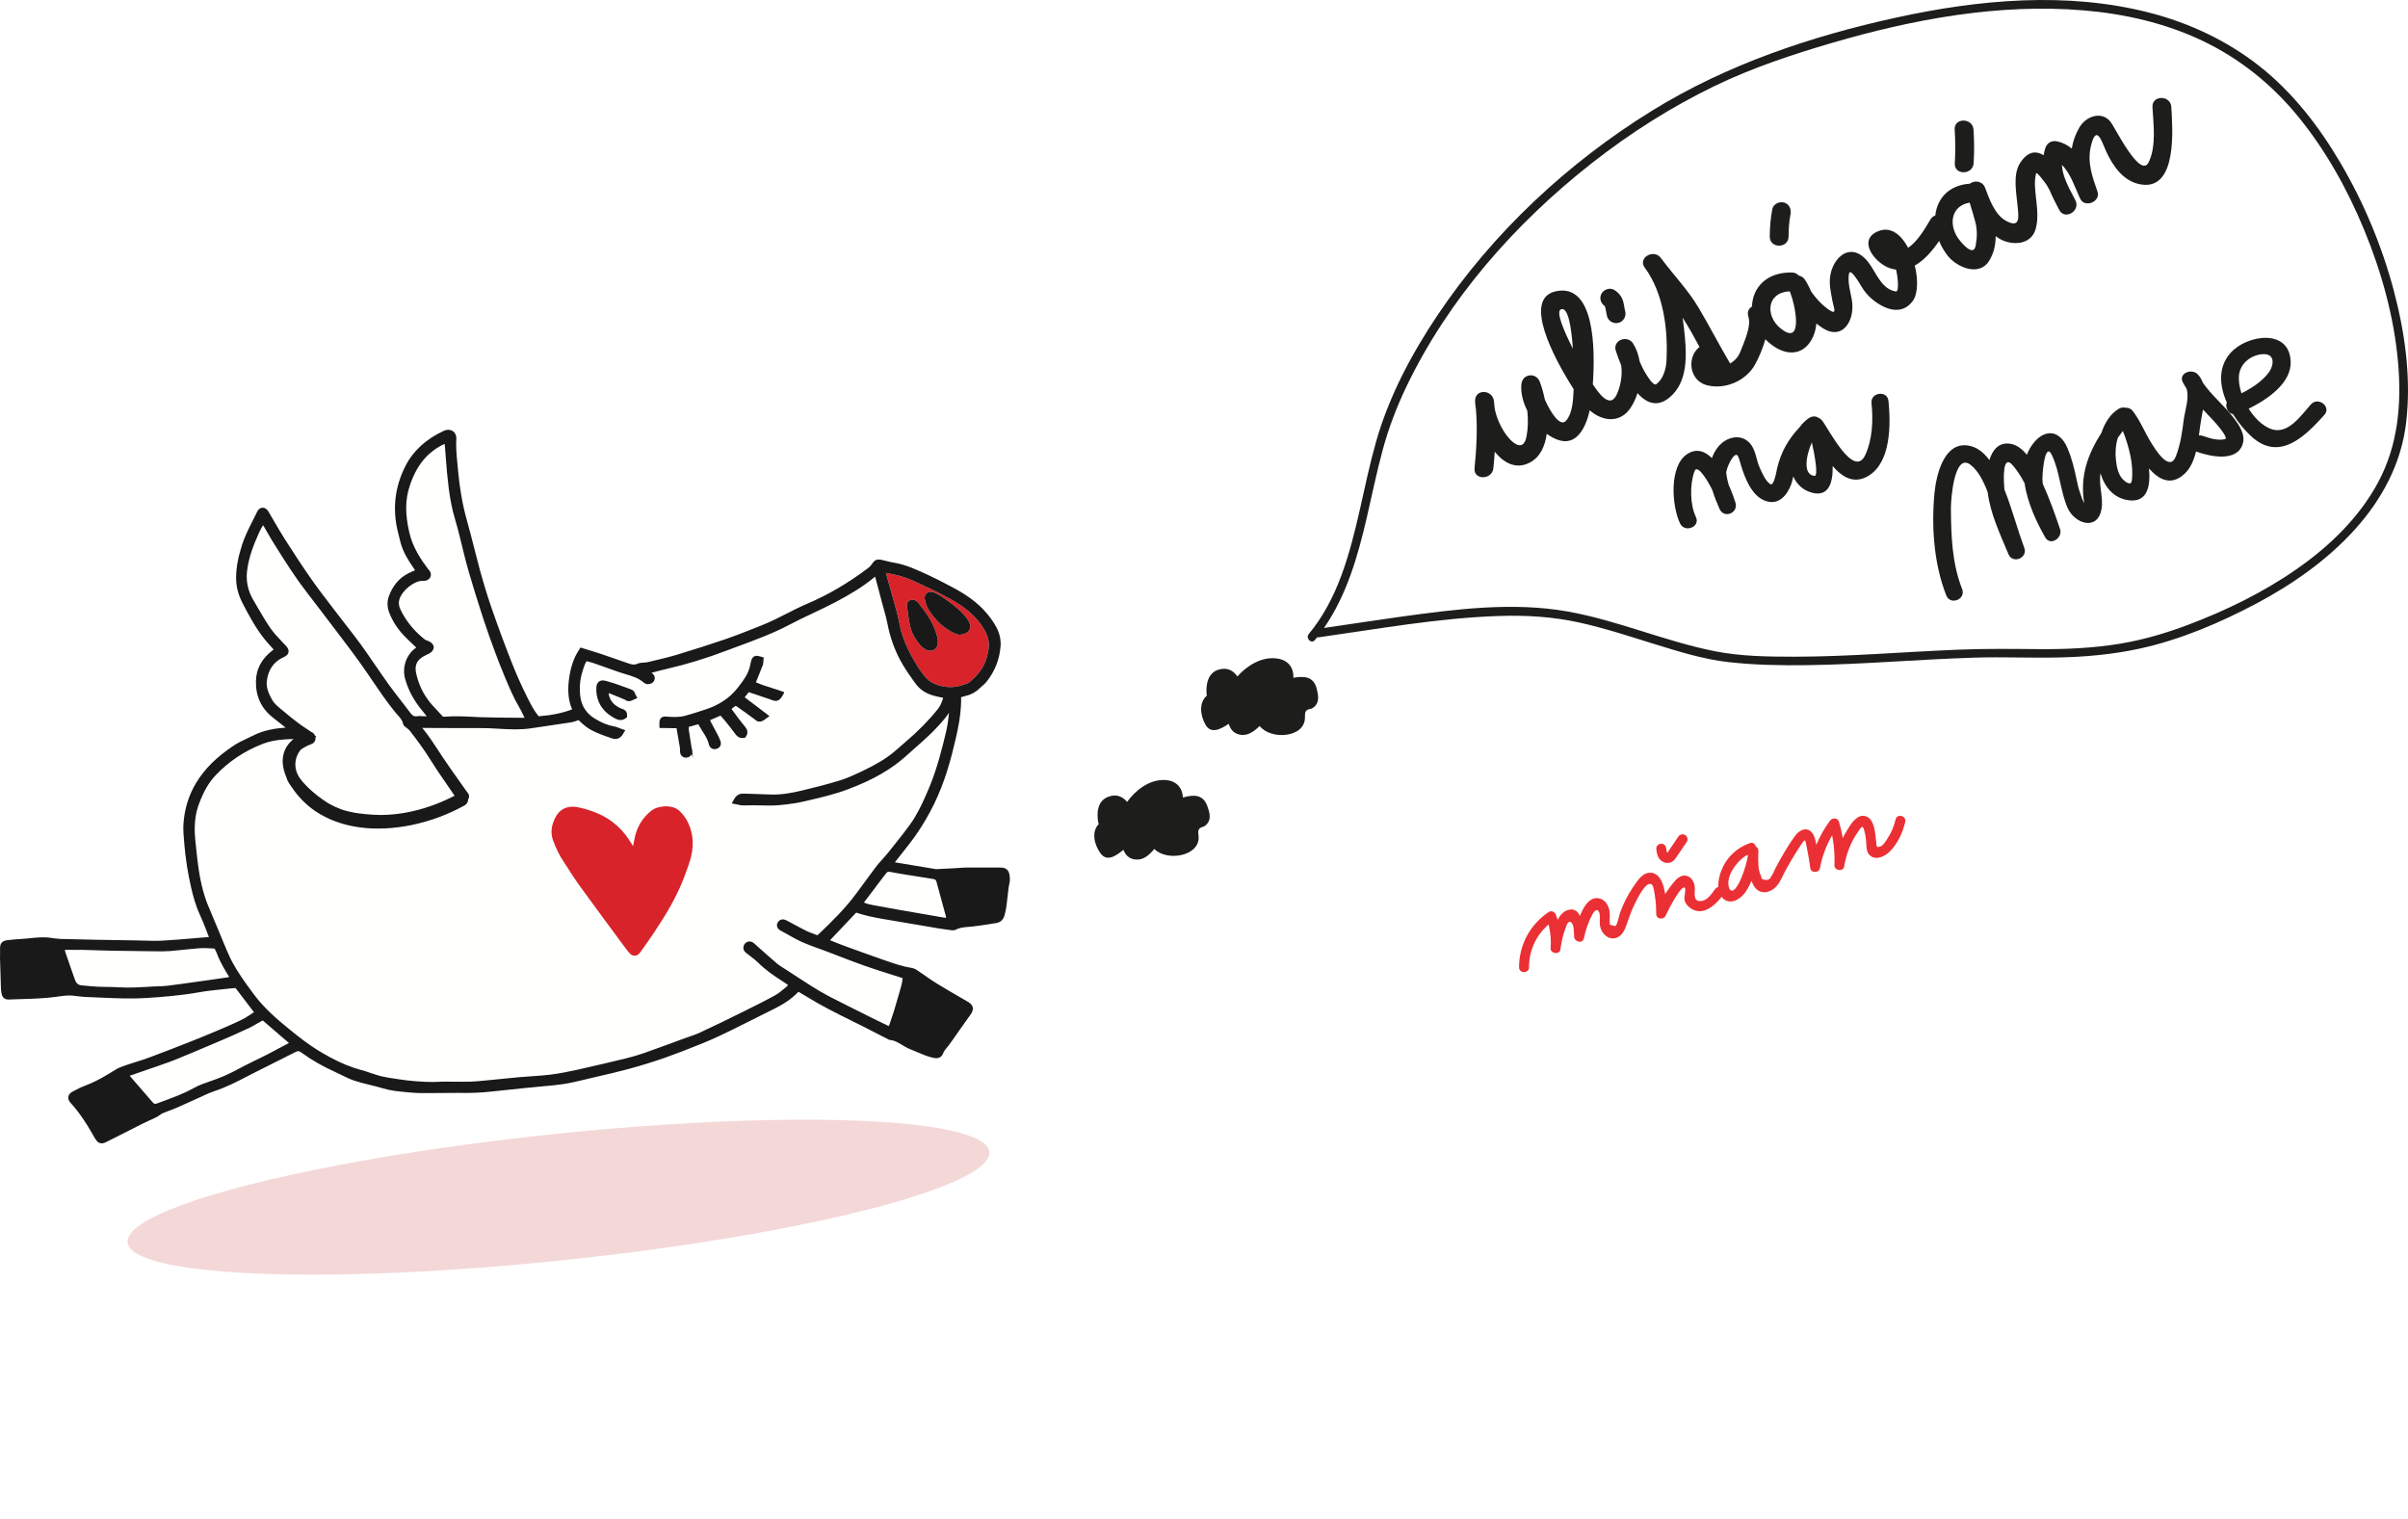 
<svg width="856px" height="540px" viewBox="0 0 856 540" version="1.1" xmlns="http://www.w3.org/2000/svg" xmlns:xlink="http://www.w3.org/1999/xlink">
    <defs>
        <filter x="-35.1%" y="-240.3%" width="170.1%" height="580.7%" filterUnits="objectBoundingBox" id="filter-_k0jm7w-95-1">
            <feGaussianBlur stdDeviation="36" in="SourceGraphic"></feGaussianBlur>
        </filter>
    </defs>
    <g id="Website" stroke="none" stroke-width="1" fill="none" fill-rule="evenodd">
        <g id="Artboard" transform="translate(0, 0)">
            <g id="Group-6" transform="translate(-0, 0)">
                <g id="Group-5">
                    <g id="Group-4">
                        <g id="Group-3">
                            <g id="Group" transform="translate(179.5, 279.605) scale(-1, 1) translate(-179.5, -279.605)translate(0, 152.784)">
                                <path d="M18.665,72.692 L18.117,72.862 L17.993,72.869 L17.815,72.854 C15.629,72.707 14.726,71.802 14.35,71.068 C14.007,70.356 13.83,69.185 14.903,67.6 C15.377,66.895 15.92,66.203 16.518,65.547 C18.235,63.651 20.269,62.133 22.061,60.793 C23.276,59.903 24.134,59.316 24.937,58.832 C25.684,58.39 26.5,57.945 27.437,57.664 C27.782,57.567 28.083,57.546 28.392,57.582 C28.949,57.641 29.443,57.896 29.78,58.295 C30.081,58.614 30.272,59.054 30.303,59.519 C30.339,59.751 30.311,60.055 30.226,60.34 L30.21,60.412 C29.991,61.364 29.721,62.375 29.242,63.327 C29.165,63.471 29.09,63.605 29.008,63.744 C26.714,67.505 23.735,70.333 20.151,72.144 C19.602,72.424 19.038,72.586 18.665,72.692 M33.493,60.687 C33.73,60.548 34,60.453 34.294,60.415 C34.948,60.325 35.597,60.523 36.027,60.945 C36.14,61.063 36.238,61.192 36.32,61.331 C36.482,61.611 36.575,61.925 36.596,62.259 C36.606,62.424 36.598,62.596 36.57,62.769 L36.462,63.592 C36.413,63.981 36.364,64.377 36.307,64.763 L36.199,65.537 C36.063,66.579 35.893,67.878 35.627,69.111 L35.599,69.244 C35.486,69.728 35.385,70.163 35.259,70.58 C34.68,72.676 33.442,74.802 31.577,76.888 C31.531,76.939 31.49,76.978 31.451,77.014 L31.387,77.081 C31.297,77.163 31.207,77.233 31.117,77.297 C31.055,77.343 30.993,77.387 30.931,77.428 L30.599,77.662 C30.102,78.002 29.492,78.419 28.719,78.524 C28.125,78.607 27.532,78.488 27.005,78.177 C25.383,77.238 25.542,75.576 25.671,74.241 L25.833,73.515 C25.903,73.242 25.985,72.916 26.101,72.584 C27.298,68.591 29.507,65.3 32.453,61.593 C32.842,61.143 33.148,60.875 33.493,60.687 M28.56,89.304 C28.779,89.176 28.987,88.967 29.167,88.779 L29.281,88.676 C31.032,86.953 32.355,84.941 33.799,82.455 L33.846,82.371 C34.034,82.046 34.224,81.72 34.41,81.377 C36.969,76.873 38.496,72.959 39.219,69.054 C39.531,67.317 40.007,65.462 40.476,63.718 C40.79,62.581 41.114,61.444 41.436,60.307 L41.585,59.774 C41.925,58.565 42.263,57.358 42.59,56.17 C42.834,55.326 43.074,54.487 43.311,53.651 L43.558,52.786 C43.738,52.148 43.921,51.513 44.106,50.872 C42.474,51.15 41.052,51.446 39.778,51.773 C37.744,52.295 35.926,52.936 34.219,53.728 L32.757,54.402 C29.111,56.09 24.978,58.001 21.199,60.127 C16.93,62.527 11.644,66.034 8.647,71.915 C7.823,73.523 7.442,75.059 7.48,76.605 C7.524,78.388 7.928,80.233 8.747,82.409 C9.782,85.111 11.628,87.472 14.558,89.842 C14.769,90.017 15.102,90.176 15.498,90.295 C15.668,90.344 15.848,90.403 16.026,90.459 L16.502,90.614 C17.488,90.925 18.513,91.249 19.461,91.36 C22.697,91.743 25.833,91.043 28.56,89.304" id="Fill-108" fill="#D8232A"></path>
                                <path d="M44.65,158.505 L44.397,158.186 C44.269,158.026 44.15,157.874 44.05,157.725 C43.661,157.169 43.362,157.041 42.657,157.138 C42.556,157.151 42.531,157.156 42.502,157.164 C39.92,157.679 37.456,158.065 34.727,158.484 L34.644,158.497 C33.671,158.646 32.716,158.795 31.75,158.96 L31.464,159.004 C31.037,159.063 30.61,159.13 30.187,159.204 C29.165,159.359 28.148,159.523 27.131,159.701 C26.529,159.817 26.271,160.043 26.117,160.599 C25.535,162.775 24.924,165.014 24.327,167.162 C23.812,169.017 23.287,170.931 22.782,172.819 C22.733,173.012 22.692,173.228 22.656,173.447 C22.942,173.439 23.174,173.424 23.395,173.396 L23.658,173.365 C24.33,173.272 25.009,173.143 25.645,173.02 L26.575,172.858 C27.723,172.662 28.866,172.464 30.01,172.266 L32.27,171.873 C37.149,171.036 42.386,170.123 47.631,169.143 C47.871,169.099 48.059,169.063 48.259,169.035 C49.47,168.808 50.729,168.574 51.892,168.047 C49.861,165.353 47.642,162.415 44.956,158.872 C44.853,158.715 44.753,158.613 44.65,158.505" id="Fill-109" fill="#FFFFFE"></path>
                                <path d="M175.524,102.354 C179.249,102.334 183.632,102.295 187.898,102.167 C188.725,102.136 189.564,102.095 190.385,102.053 L191.155,102.012 C194.276,101.866 197.432,101.719 200.579,101.979 C200.857,101.999 201.163,101.984 201.48,101.963 L201.565,101.958 L202.227,101.23 C202.971,100.379 203.622,99.668 204.273,99.005 C204.917,98.356 205.527,97.677 206.138,96.918 C208.622,93.836 210.291,90.299 211.091,86.409 C211.581,84.088 210.986,82.346 209.271,81.08 C209.029,80.89 208.754,80.71 208.45,80.54 C208.223,80.417 207.999,80.303 207.767,80.188 L207.484,80.044 C207.077,79.856 206.588,79.624 206.081,79.318 C205.612,79.022 205.01,78.415 204.837,77.664 C204.814,77.507 204.791,77.337 204.837,77.134 C204.886,76.21 205.8,75.572 206.192,75.341 C206.588,75.124 206.944,74.993 207.24,74.89 C207.453,74.816 207.68,74.733 207.816,74.654 L208.164,74.399 C208.308,74.275 208.475,74.139 208.651,73.998 C212.129,71.126 214.827,67.702 216.668,63.825 C217.165,62.762 217.325,61.733 217.14,60.768 L217.031,60.329 C216.035,56.927 211.64,53.706 208.962,53.704 L208.741,53.704 C208.421,53.704 208.02,53.706 207.6,53.598 L207.366,53.531 C206.655,53.259 206.184,52.813 205.97,52.237 C205.914,52.088 205.875,51.934 205.852,51.777 C205.787,51.308 205.883,50.812 206.138,50.346 C206.21,50.23 206.246,50.174 206.292,50.107 C206.411,49.932 206.552,49.765 206.696,49.623 C206.74,49.58 206.768,49.554 206.786,49.533 C209.263,46.276 212.281,41.83 213.486,36.536 C215.018,29.901 214.974,24.783 213.347,19.944 L212.974,18.825 C211.04,13.574 208.406,9.869 204.688,7.183 C204.415,6.985 204.137,6.79 203.849,6.597 C202.981,6.015 202.033,5.459 200.952,5.035 C200.913,5.223 200.883,5.398 200.865,5.567 C200.751,6.9 200.638,8.261 200.553,9.584 C200.424,11.341 200.28,13.147 200.123,14.917 L200.061,15.498 C199.886,17.209 199.688,19.154 199.443,21.109 C198.882,25.27 198.194,28.612 197.278,31.632 C196.65,33.803 196.091,35.867 195.705,37.434 C195.344,38.825 195.004,40.225 194.677,41.594 L194.608,41.869 C194.425,42.623 194.245,43.361 194.065,44.084 C193.529,46.25 193.004,48.283 192.419,50.297 C191.052,55.018 189.615,59.613 188.282,63.768 C187.836,65.152 187.404,66.49 186.989,67.766 C185.784,71.487 184.414,75.212 183.091,78.814 L182.906,79.303 C182.077,81.587 181.083,84.119 179.777,87.263 L179.373,88.248 C177.939,91.66 176.464,95.169 174.538,98.434 C173.907,99.481 173.379,100.595 172.82,101.778 L172.537,102.38 C173.235,102.37 173.94,102.365 174.646,102.362 L175.524,102.354 Z" id="Fill-110" fill="#FFFFFE"></path>
                                <path d="M335.257,184.851 C333.537,184.849 331.392,184.844 329.356,184.877 L328.939,184.89 C327.409,184.931 325.872,184.975 324.34,185.029 L323.235,185.065 C321.575,185.114 319.891,185.163 318.228,185.183 C314.028,185.273 309.654,185.325 303.956,185.379 L303.472,185.379 C301.932,185.397 300.184,185.415 298.466,185.284 C297.001,185.168 295.544,185.013 294.133,184.864 L292.843,184.725 C291.221,184.563 289.545,184.396 287.902,184.27 C286.818,184.185 285.654,184.244 284.557,184.314 C284.189,184.324 283.837,184.344 283.486,184.363 L282.984,184.381 C282.75,184.417 282.634,184.509 282.529,184.774 C282.498,184.862 282.454,184.949 282.41,185.034 L282.25,185.348 C282.191,185.446 282.166,185.487 282.148,185.536 C281.872,186.282 281.597,186.961 281.308,187.612 C280.389,189.691 279.145,191.947 277.505,194.517 C277.799,194.584 278.056,194.638 278.316,194.679 C280.93,195.068 283.535,195.436 285.587,195.726 L286.831,195.899 C287.676,196.012 288.517,196.128 289.357,196.254 L289.707,196.303 C292.737,196.727 296.172,197.211 299.488,197.622 C300.709,197.764 301.94,197.805 302.758,197.823 C303.366,197.836 303.997,197.857 304.633,197.895 L306.106,197.983 C309.669,198.188 313.289,198.397 316.827,198.173 C318.135,198.08 319.469,198.062 320.756,198.05 L321.564,198.039 C322.473,198.021 323.395,198.006 324.304,197.96 C325.674,197.89 327.072,197.759 328.424,197.63 L330.254,197.45 C331.256,197.309 331.915,196.707 332.324,195.557 C333.442,192.467 334.467,189.485 335.592,186.187 L335.816,185.541 C335.865,185.379 335.908,185.168 335.952,184.89 L335.821,184.88 C335.615,184.867 335.43,184.854 335.257,184.851" id="Fill-111" fill="#FFFFFE"></path>
                                <path d="M200.14,126.083 C199.782,126.597 199.427,127.115 199.071,127.634 L197.8,129.489 C197.66,129.695 197.529,129.885 197.4,130.063 C206.994,135.052 217.357,137.447 226.629,136.814 C228.509,136.688 230.03,136.541 231.421,136.348 C233.844,136.014 235.939,135.53 237.822,134.871 C239.387,134.277 240.813,133.606 242.17,132.824 L242.469,132.643 C242.585,132.574 242.675,132.515 242.765,132.456 L242.95,132.335 C245.142,130.925 247.454,129.109 249.29,127.351 C249.897,126.762 250.502,126.134 251.084,125.489 C251.383,125.152 251.671,124.804 251.944,124.457 C253.594,122.432 254.29,120.019 253.901,117.657 C253.813,117.171 253.69,116.685 253.528,116.216 L253.502,116.152 C253.376,115.849 253.267,115.586 253.134,115.329 C253.087,115.254 253.041,115.159 252.989,115.056 L252.884,114.845 C252.691,114.508 252.451,114.156 252.168,113.783 C251.138,112.988 249.828,112.29 248.275,111.704 C247.253,111.318 246.722,110.405 246.882,109.337 L246.568,109.069 L247.057,108.645 C247.333,108.02 247.866,107.536 248.509,107.325 L248.53,107.304 C248.599,107.24 248.666,107.176 248.741,107.127 C248.996,106.962 249.228,106.805 249.457,106.654 L250.464,105.987 C251.213,105.493 252.142,104.881 252.959,104.251 C254.617,102.995 256.404,101.557 258.759,99.589 L258.888,99.481 C259.014,99.37 259.146,99.257 259.285,99.159 L259.344,99.102 C260.508,98.122 261.594,97.209 262.266,95.982 C263.417,93.913 264.442,91.678 264.159,89.352 C263.659,85.222 261.638,82.351 258.154,80.82 C258.087,80.79 258.028,80.759 257.966,80.728 C257.297,80.414 256.854,80.031 256.617,79.573 C256.537,79.421 256.481,79.259 256.447,79.089 C256.419,78.953 256.406,78.821 256.409,78.693 C256.419,77.787 257.099,77.057 257.449,76.684 L258.615,75.454 C260.127,73.874 261.705,72.186 262.933,70.429 C264.632,67.949 266.188,65.26 267.691,62.659 L267.835,62.415 C268.247,61.695 268.662,60.969 269.084,60.254 C270.907,57.105 271.607,53.673 271.162,50.05 C270.539,45.136 268.765,40.711 267.109,37.03 C266.685,36.067 266.177,34.971 265.467,33.922 C265.384,34.048 265.304,34.174 265.232,34.3 L264.898,34.871 C264.599,35.381 264.303,35.885 264.03,36.374 L263.479,37.333 C263.072,38.033 262.663,38.738 262.243,39.427 L262.001,39.816 C261.532,40.567 261.061,41.324 260.588,42.08 C257.271,47.38 253.808,52.777 249.864,57.882 C246.468,62.268 243.061,66.76 239.768,71.106 L236.622,75.261 C234.848,77.594 232.971,80.077 231.207,82.539 C229.492,84.937 227.795,87.445 226.884,88.791 L226.67,89.107 C224.26,92.66 221.528,96.687 218.549,100.343 C218.413,100.51 218.261,100.677 218.112,100.844 L217.692,101.32 C216.755,102.378 215.949,103.288 215.735,104.469 C215.589,105.159 215.081,105.483 214.834,105.637 L214.561,105.866 C214.458,105.949 214.363,106.026 214.278,106.103 C213.812,106.445 213.531,106.697 213.338,106.947 C211.008,109.952 208.302,113.554 205.882,117.464 C203.963,120.549 201.844,123.618 200.14,126.083" id="Fill-112" fill="#FFFFFE"></path>
                                <path d="M266.247,210.303 C265.876,210.1 265.675,210.007 265.572,209.963 C265.513,210.017 265.384,210.128 265.155,210.344 L264.939,210.516 C263.335,211.949 261.633,213.398 259.99,214.795 L259.774,214.983 C259.372,215.333 258.963,215.685 258.553,216.032 L258.26,216.279 C257.649,216.82 257.006,217.357 256.277,217.97 C256.797,218.245 257.312,218.515 257.822,218.78 L258.229,218.999 C260.186,220.056 262.034,221.052 263.904,222.017 C264.872,222.518 265.868,222.999 266.844,223.473 L269.172,224.61 C270.778,225.402 272.779,226.39 274.648,227.406 C277.64,229.045 280.758,230.393 284.177,231.533 C286.204,232.23 288.25,232.94 290.148,234.011 C293.49,235.873 297.131,237.224 300.65,238.528 C301.482,238.822 302.311,239.131 303.138,239.45 C303.488,239.581 303.758,239.632 303.962,239.604 C304.119,239.581 304.343,239.506 304.688,239.115 C305.169,238.549 305.666,237.978 306.16,237.409 L307.224,236.18 C309.003,234.145 310.849,232.027 312.633,229.933 C312.711,229.845 312.785,229.737 312.86,229.614 C312.17,229.372 311.482,229.13 310.795,228.894 L304.011,226.55 C303.591,226.398 303.163,226.249 302.728,226.107 L301.637,225.726 C300.058,225.176 298.426,224.61 296.812,223.956 C292.077,222.032 286.876,219.85 280.441,217.095 C277.467,215.845 274.228,214.396 270.25,212.536 C269.462,212.163 268.747,211.749 267.822,211.203 C267.313,210.897 266.777,210.588 266.247,210.303" id="Fill-113" fill="#FFFFFE"></path>
                                <path d="M112.915,114.536 C112.91,114.472 112.91,114.413 112.91,114.354 C112.902,114.22 112.907,114.14 112.91,114.071 C112.933,113.896 112.959,113.754 112.99,113.636 C113.023,113.518 113.057,113.422 113.09,113.335 L113.093,113.32 C113.101,113.289 113.106,113.26 113.111,113.229 C113.132,113.109 113.152,112.993 113.17,112.885 C113.175,112.846 113.183,112.808 113.188,112.772 C113.211,112.627 113.232,112.491 113.253,112.355 L113.474,110.986 C113.701,109.581 113.932,108.151 114.131,106.733 C114.167,106.389 114.151,105.964 114.131,105.586 L110.768,104.667 C110.727,104.747 110.685,104.824 110.644,104.901 C110.248,105.63 109.836,106.291 109.378,107.016 L109.287,107.16 C108.322,108.645 107.611,109.795 107.207,111.128 C107.137,111.328 107.089,111.521 107.053,111.701 C106.71,113.155 105.703,113.446 105.286,113.502 C104.97,113.546 104.622,113.515 104.256,113.407 C103.644,113.224 103.19,112.854 102.943,112.332 C102.719,111.866 102.683,111.351 102.835,110.798 C102.845,110.672 102.907,110.554 102.972,110.435 C103.19,109.839 103.525,109.095 103.922,108.336 C104.045,108.084 104.189,107.816 104.336,107.557 L104.977,106.34 C105.389,105.594 105.814,104.811 106.2,104.052 C106.339,103.79 106.463,103.507 106.586,103.209 L102.869,101.601 L102.727,101.752 C102.202,102.331 101.723,102.856 101.295,103.402 C100.175,104.778 98.867,106.412 97.611,108.133 C97.207,108.673 96.553,109.404 95.494,109.55 C95.255,109.584 95.003,109.584 94.748,109.553 L94.14,109.489 L93.805,108.979 C93.576,108.668 93.422,108.321 93.342,107.932 C93.308,107.791 93.301,107.649 93.319,107.503 C93.283,106.921 93.556,106.404 93.767,106.062 L93.854,105.936 C93.934,105.823 93.983,105.761 94.019,105.714 L94.143,105.563 C94.446,105.154 94.815,104.701 95.173,104.258 C95.211,104.194 95.26,104.14 95.299,104.096 C95.729,103.569 96.164,103.026 96.586,102.47 C97.286,101.547 97.964,100.61 98.677,99.614 L98.744,99.524 C98.818,99.427 98.891,99.331 98.963,99.234 C98.502,98.858 98.054,98.506 97.608,98.161 L97.281,98.205 C96.934,98.459 96.573,98.714 96.205,98.961 L95.775,99.267 C95.376,99.553 94.972,99.843 94.562,100.132 L93.406,100.957 C92.503,101.613 91.645,102.236 90.806,102.869 C90.713,102.949 90.615,103.021 90.517,103.09 L90.425,103.155 C90.273,103.268 90.129,103.36 89.982,103.438 L89.997,103.533 L89.634,103.643 L89.209,103.71 C88.313,103.834 87.667,103.366 86.918,102.825 L85.466,101.768 L94.274,95.086 C93.731,94.384 93.296,93.826 92.845,93.27 C92.799,93.28 92.755,93.293 92.709,93.309 L87.312,95.115 C86.936,95.246 86.591,95.364 86.238,95.48 C86.194,95.501 86.156,95.516 86.127,95.526 L85.919,95.588 C85.731,95.66 85.476,95.75 85.206,95.845 L84.673,96.036 C84.287,96.17 83.923,96.296 83.576,96.344 C82.126,96.543 81.405,95.408 81.06,94.863 C81.06,94.863 81.06,94.865 81.06,94.865 C81.058,94.865 81.022,94.809 80.983,94.749 L80.298,93.55 L80.257,93.242 L81.645,92.755 C82.157,92.575 82.677,92.403 83.185,92.236 C83.208,92.231 83.231,92.223 83.254,92.215 C83.774,92.048 84.279,91.888 84.755,91.739 C86.485,91.196 88.275,90.636 89.938,89.915 L90.031,89.874 C90.113,89.835 90.198,89.799 90.281,89.761 C90.18,89.514 90.082,89.267 89.99,89.022 C89.74,88.423 89.493,87.816 89.251,87.203 C88.777,86.033 88.311,84.875 87.865,83.702 C87.765,83.501 87.698,83.229 87.68,82.92 C87.67,82.861 87.662,82.737 87.654,82.616 L87.644,82.392 C87.647,82.259 87.634,82.179 87.623,82.107 L87.5,80.941 L88.55,80.622 C89.006,80.491 89.346,80.404 89.637,80.363 C91.365,80.126 91.8,81.549 91.962,82.081 C92.029,82.328 92.055,82.431 92.07,82.539 C92.134,82.773 92.212,83.1 92.268,83.419 L92.322,83.702 C92.351,83.841 92.371,83.946 92.394,84.052 C93.02,86.761 94.704,89.071 96.236,91.027 L96.493,91.353 C96.653,91.551 96.808,91.747 96.954,91.948 C97.953,93.183 99.042,94.268 100.276,95.256 L100.51,95.434 C100.675,95.565 100.832,95.688 100.999,95.807 C101.262,96.005 101.527,96.18 101.797,96.36 C103.607,97.569 105.624,98.547 107.817,99.28 C108.801,99.612 109.774,99.928 110.75,100.24 C111.638,100.523 112.529,100.798 113.438,101.071 L114.138,101.274 C114.555,101.403 114.965,101.521 115.379,101.631 C117.532,102.244 119.836,102.125 122.012,101.956 C122.617,101.904 123.371,101.84 123.979,102.396 C124.566,102.941 124.576,103.656 124.587,104.559 L124.569,105.987 L118.497,106.085 L118.495,106.095 C118.443,106.401 118.389,106.708 118.335,107.009 C118.008,108.827 117.663,110.772 117.362,112.661 C117.336,112.8 117.318,112.905 117.3,113.016 C117.277,113.443 117.254,113.813 117.256,114.187 L117.246,114.405 C117.246,114.634 117.207,114.881 117.133,115.118 C116.924,115.787 116.44,116.27 115.796,116.456 L115.729,116.474 L115.562,116.523 C115.562,116.523 115.562,116.523 115.562,116.523 L115.541,116.528 L115.518,116.53 C115.338,116.556 115.127,116.556 114.926,116.53 C114.769,116.523 114.54,116.469 114.326,116.386 C114.002,116.286 113.685,116.078 113.42,115.771 C113.299,115.62 113.201,115.465 113.121,115.301 L112.632,116.51 L112.915,114.549 C112.915,114.544 112.915,114.542 112.915,114.536 L112.915,114.536 Z M133.104,94.078 C133.155,93.988 133.186,93.924 133.209,93.857 C133.22,93.828 133.238,93.792 133.251,93.761 C133.269,93.71 133.284,93.664 133.318,93.605 C133.439,93.303 133.632,92.925 133.982,92.647 C134.098,92.555 134.232,92.472 134.389,92.411 C134.651,92.305 134.898,92.208 135.138,92.105 C136.412,91.613 137.798,91.117 139.515,90.53 L139.793,90.437 C139.978,90.373 140.164,90.311 140.349,90.244 L140.692,90.121 L140.699,90.139 C140.831,90.093 140.988,90.041 141.147,89.987 L141.361,89.923 C141.65,89.833 141.953,89.743 142.27,89.65 L143.56,89.272 C144.662,88.943 145.504,89.038 146.158,89.563 C146.863,90.172 146.987,91.034 147.018,91.798 C147.044,92.704 146.984,93.579 146.838,94.397 C146.675,95.295 146.415,96.141 146.055,96.936 C144.976,99.324 143.004,101.256 140.166,102.697 C139.747,102.928 139.301,103.08 138.856,103.139 C138.058,103.25 137.314,103.062 136.642,102.578 L136.106,102.174 L136.088,101.526 C136.075,101.361 136.078,101.292 136.085,101.228 C136.103,101.05 136.129,100.924 136.16,100.79 L136.194,100.672 C136.286,100.394 136.382,100.209 136.513,100.034 C136.927,99.491 137.499,99.288 137.908,99.182 L137.998,99.149 C139.242,98.639 140.213,98.022 140.952,97.268 C141.199,97.016 141.42,96.751 141.616,96.468 C141.976,95.928 142.239,95.375 142.391,94.832 C142.458,94.657 142.479,94.562 142.504,94.454 C142.553,94.194 142.589,93.893 142.615,93.594 C142.561,93.61 142.515,93.623 142.473,93.638 C141.449,94.029 140.416,94.448 139.435,94.855 C138.907,95.074 138.39,95.29 137.906,95.493 L136.878,95.92 C136.858,95.93 136.796,95.969 136.734,96.005 C136.595,96.108 136.446,96.19 136.297,96.262 C136.253,96.283 136.212,96.301 136.168,96.316 C136.037,96.37 135.908,96.409 135.776,96.432 C135.758,96.435 135.738,96.445 135.72,96.447 C135.715,96.447 135.71,96.447 135.704,96.447 C135.586,96.463 135.468,96.465 135.357,96.455 C134.821,96.45 134.353,96.216 134.044,96.061 C133.948,96.013 133.899,95.987 133.848,95.966 L132.442,95.364 L133.104,94.078 Z M279.327,182.797 C279.456,182.47 279.6,182.128 279.744,181.786 L280.035,181.068 C280.195,180.7 280.341,180.342 280.488,179.987 L280.537,179.869 C280.712,179.434 280.897,179.002 281.08,178.57 C282.728,174.693 284.095,171.415 285.257,168.544 C285.921,166.895 286.451,165.106 286.84,163.733 C286.992,163.143 287.154,162.516 287.298,161.885 C288.223,158.044 288.702,154.105 289.114,150.251 C289.17,149.701 289.229,149.153 289.286,148.607 C289.332,148.216 289.361,147.9 289.392,147.583 L289.425,147.264 C289.461,146.93 289.495,146.593 289.536,146.256 C289.564,145.955 289.595,145.628 289.621,145.332 C290.043,140.496 289.613,136.572 288.266,132.986 C286.57,128.488 284.785,125.396 282.484,122.957 C277.867,118.005 272.195,114.202 265.629,111.647 C263.477,110.803 260.979,110.289 257.998,110.07 L257.683,110.05 C257.552,110.039 257.434,110.032 257.323,110.026 C256.968,110.003 256.641,109.985 256.306,109.97 L255.946,109.954 C255.683,109.944 255.42,109.936 255.158,109.931 L254.645,109.916 C254.64,109.916 254.638,109.916 254.632,109.916 C258.7,113.173 259.607,117.984 257.171,123.577 C257.14,123.67 257.104,123.783 257.071,123.899 C257.004,124.12 256.937,124.339 256.836,124.555 C256.62,125.02 256.375,125.463 256.11,125.867 C255.915,126.191 255.67,126.52 255.431,126.839 L255.292,127.025 C253.18,130.271 250.137,133.374 246.954,135.52 C242.472,138.545 237.178,140.493 231.22,141.314 C219.487,142.932 205.514,140.017 193.845,133.513 C193.044,133.065 192.588,132.288 192.581,131.37 C192.238,130.876 191.924,129.97 192.892,128.833 C192.964,128.733 193.016,128.671 193.073,128.609 C193.742,127.624 194.507,126.561 195.361,125.375 L195.575,125.072 C197.416,122.491 199.548,119.486 201.564,116.479 C201.955,115.892 202.339,115.295 202.723,114.699 L203.212,113.947 C204.973,111.266 206.788,108.501 208.902,105.961 C207.669,105.967 206.428,105.977 205.218,105.99 L203.608,106 C202.924,106.005 202.244,106.01 201.569,106.008 L198.441,106.018 C194.399,106.046 190.923,106.054 187.817,106.036 C185.928,106.021 183.984,106.131 182.269,106.229 L181.736,106.262 C178.008,106.481 174.151,106.705 170.247,106.111 C168.18,105.789 166.089,105.483 164.032,105.19 C161.388,104.806 158.643,104.402 155.96,103.983 C155.175,103.86 154.459,103.6 153.769,103.35 L153.576,103.281 C153.499,103.247 153.426,103.216 153.357,103.188 L152.981,103.535 C152.252,104.233 151.387,105.035 150.427,105.722 C148.274,107.258 145.854,108.125 143.516,108.966 L142.906,109.185 C142.509,109.324 142.11,109.466 141.716,109.612 C140.475,110.08 139.443,109.98 138.513,109.306 C138.107,109.005 137.787,108.627 137.532,108.143 L136.714,106.787 L138.238,106.255 C138.421,106.196 138.588,106.129 138.748,106.064 L138.972,105.974 C139.592,105.727 140.151,105.516 140.772,105.406 C142,105.19 143.272,104.796 144.556,104.23 L145.89,103.6 C146.4,103.342 146.99,103.008 147.68,102.586 C150.53,100.819 152.214,98.256 152.682,94.965 C152.78,94.266 152.845,93.558 152.87,92.858 C152.958,90.777 152.726,88.703 152.175,86.699 L152.155,86.653 C152.044,86.236 151.933,85.832 151.817,85.441 C151.472,84.271 151.086,83.211 150.499,82.241 L150.182,82.326 C149.289,82.544 148.542,82.74 147.783,83.007 C146.67,83.386 145.566,83.784 144.469,84.181 L143.635,84.482 C141.83,85.143 140.282,85.688 138.91,86.149 C138.174,86.398 137.422,86.625 136.693,86.838 C134.281,87.556 132.012,88.233 130.169,89.848 C129.834,90.149 129.412,90.342 128.951,90.404 C128.822,90.422 128.717,90.425 128.619,90.427 C127.56,90.401 126.69,89.838 126.379,88.992 C126.24,88.595 126.206,88.22 126.276,87.867 C126.422,87.098 127.009,86.643 127.429,86.388 L127.084,86.298 C125.398,85.84 123.441,85.318 121.541,84.883 C114.761,83.321 107.92,81.217 100.621,78.451 C99.14,77.893 97.629,77.329 96.161,76.786 C90.51,74.697 84.117,72.338 78.298,69.251 C75.823,67.952 73.202,66.704 70.89,65.603 L69.428,64.908 C66.891,63.701 64.265,62.456 61.737,61.116 C57.391,58.805 52.367,55.945 47.921,52.204 L47.782,52.662 L45.336,61.882 C45.264,62.15 45.189,62.42 45.114,62.69 L44.772,63.93 C44.308,65.574 43.901,67.054 43.618,68.525 C43.497,69.21 43.343,69.889 43.181,70.584 C42.099,75.33 40.338,79.745 37.951,83.702 C36.731,85.763 35.338,87.715 33.991,89.604 L33.595,90.139 C32.292,91.971 30.528,93.293 28.247,94.142 C27.487,94.425 26.669,94.654 25.791,94.834 L24.756,95.058 C24.413,95.13 24.071,95.207 23.733,95.279 C24.096,96.71 24.833,98.292 25.59,99.231 C28.852,103.306 32.619,107.142 37.107,110.955 L37.732,111.498 C38.098,111.825 38.466,112.144 38.832,112.455 C39.645,113.183 40.379,113.834 41.157,114.472 C44.061,116.87 47.449,118.933 52.148,121.164 L52.609,121.395 C55.063,122.548 57.597,123.737 60.138,124.544 C64.922,126.034 69.716,127.215 73.833,128.208 C77.497,129.078 81.447,129.852 85.522,129.628 C87.487,129.536 89.516,129.474 91.416,129.42 L92.788,129.384 C93.329,129.368 93.872,129.353 94.413,129.33 C95.27,129.301 96.854,129.245 97.964,131.185 L98.893,132.813 L96.828,133.209 C96.71,133.23 96.604,133.253 96.496,133.282 C96.002,133.4 95.556,133.495 95.142,133.5 C94.611,133.513 94.086,133.508 93.561,133.503 L92.858,133.495 C92.343,133.477 91.82,133.464 91.3,133.472 C90.366,133.474 89.413,133.487 88.489,133.513 L88.378,133.516 C86.393,133.565 84.338,133.613 82.327,133.456 C80.211,133.287 78.125,133.029 76.137,132.692 C74.935,132.484 73.771,132.247 72.674,131.987 L71.428,131.697 C67.136,130.691 62.272,129.551 57.761,127.863 C48.801,124.521 42.13,120.698 36.767,115.828 C36.283,115.393 35.788,114.953 35.299,114.518 L33.499,112.913 C30.742,110.479 27.889,107.963 25.348,105.159 C24.058,103.741 22.727,102.236 21.627,100.582 C21.864,102.72 22.124,104.917 22.613,107.006 C24.086,113.325 25.803,120.045 28.373,126.392 C28.525,126.801 28.69,127.187 28.855,127.565 C29.218,128.432 29.583,129.289 29.957,130.132 C31.365,133.33 33.139,137.063 35.634,140.501 C37.171,142.633 38.845,144.73 40.462,146.755 L42.98,149.927 C43.343,150.39 43.714,150.83 44.092,151.278 L44.373,151.6 C44.437,151.677 44.504,151.754 44.579,151.831 L44.955,152.261 C45.248,152.611 45.547,152.94 45.835,153.246 C46.525,154.013 47.092,154.651 47.622,155.369 C48.866,157.013 50.104,158.7 51.368,160.429 L52.231,161.602 C52.584,162.076 52.934,162.557 53.286,163.041 L53.639,163.522 C53.94,163.931 54.239,164.337 54.543,164.741 C58.529,170.157 63.276,174.808 68.194,179.491 C68.354,179.645 68.418,179.668 68.421,179.668 C68.465,179.655 68.511,179.643 68.57,179.625 C68.946,179.468 69.381,179.3 69.824,179.141 C70.597,178.868 71.487,178.544 72.286,178.148 C73.784,177.412 75.295,176.599 76.758,175.812 L77.069,175.647 C77.816,175.241 78.576,174.834 79.335,174.435 C79.621,174.289 80,174.114 80.442,174.052 C81.271,173.939 82.054,174.325 82.489,175.063 C82.726,175.446 82.837,175.866 82.801,176.265 C82.803,176.285 82.791,176.391 82.773,176.493 L82.749,176.609 C82.505,177.451 81.822,177.836 81.413,178.068 C80.875,178.351 80.383,178.624 79.897,178.891 L78.813,179.501 C77.281,180.36 75.548,181.333 73.758,182.148 C72.015,182.925 70.19,183.587 68.429,184.225 L66.976,184.752 C66.346,184.981 65.702,185.215 65.066,185.454 C64.082,185.822 63.094,186.203 62.113,186.584 L60.272,187.294 C57.728,188.274 54.558,189.494 51.525,190.559 C48.469,191.642 45.354,192.625 42.671,193.458 L38.767,194.714 C38.451,194.811 38.255,194.884 38.137,194.932 C38.147,195.03 38.157,195.154 38.17,195.311 L38.193,195.511 C38.301,196.296 38.43,196.957 38.582,197.528 L39.094,199.363 C39.746,201.658 40.42,204.032 41.123,206.332 C41.504,207.531 41.901,208.712 42.318,209.932 L42.709,211.094 C42.812,211.375 42.913,211.663 43.016,211.959 L43.018,211.956 C43.152,211.902 43.286,211.848 43.412,211.787 L45.307,210.878 C46.543,210.287 47.794,209.687 49.012,209.075 L51.265,207.943 C54.388,206.389 59.111,204.04 63.462,201.812 C64.023,201.524 64.579,201.228 65.133,200.927 C69.005,198.812 72.718,196.381 76.325,194.022 L76.506,193.901 C77.407,193.309 78.298,192.725 79.204,192.138 C79.338,192.048 79.482,191.956 79.629,191.863 L80.18,191.518 C80.898,191.063 81.588,190.626 82.214,190.168 C82.422,190.016 82.623,189.859 82.816,189.699 C84.886,187.95 86.964,186.095 88.975,184.299 L90.839,182.619 C91.141,182.352 91.421,182.166 91.704,182.045 C91.934,181.955 92.137,181.914 92.268,181.896 C92.927,181.806 93.558,182.025 94.042,182.511 C94.14,182.599 94.233,182.686 94.307,182.817 C94.385,182.907 94.452,183.01 94.511,183.118 C94.686,183.445 94.771,183.841 94.743,184.248 C94.725,184.546 94.622,185.012 94.235,185.498 C94.104,185.668 93.944,185.83 93.759,185.979 C93.72,186.013 93.664,186.051 93.605,186.092 L93.538,186.136 C93.429,186.216 93.381,186.249 93.337,186.283 L93.231,186.355 C92.794,186.7 92.4,187.006 91.998,187.312 L91.931,187.369 C91.066,188.03 90.242,188.675 89.531,189.373 C86.902,192.002 83.967,194.011 81.189,195.792 C80.463,196.263 79.719,196.764 78.952,197.294 L78.874,197.346 C79.026,197.577 79.168,197.778 79.304,197.899 L79.842,198.334 C81.12,199.417 82.27,200.361 83.524,201.053 C87.142,203.055 90.963,204.943 94.333,206.61 L95.744,207.307 C100.16,209.484 105.163,211.951 110.091,214.22 C111.512,214.894 113.062,215.419 114.558,215.929 C114.88,216.047 115.137,216.137 115.384,216.225 L115.642,216.317 C115.982,216.435 116.332,216.556 116.674,216.685 C117.859,217.115 119.051,217.555 120.233,218.005 L122.475,218.82 C125.019,219.752 127.651,220.717 130.236,221.614 C132.275,222.314 134.36,222.924 136.613,223.469 C140.604,224.444 146.835,225.937 153.874,227.506 C156.686,228.116 159.971,228.8 163.337,229.219 C165.209,229.456 167.186,229.598 168.929,229.724 L171.154,229.881 C172.22,229.95 173.301,230.025 174.37,230.115 C176.406,230.3 178.458,230.508 180.469,230.714 L184.972,231.162 C186.406,231.303 187.848,231.447 189.285,231.571 C190.853,231.72 192.506,231.733 193.966,231.743 L194.211,231.743 C195.488,231.746 196.778,231.741 198.044,231.723 C199.185,231.712 200.359,231.707 201.51,231.707 C201.901,231.71 202.306,231.728 202.705,231.746 L203.24,231.772 C203.778,231.805 204.396,231.841 204.978,231.836 C208.992,231.821 213.127,231.496 217.257,230.871 C217.571,230.807 217.937,230.753 218.3,230.701 L218.702,230.642 C220.331,230.4 222.021,230.153 223.625,229.757 L223.967,229.659 C224.158,229.608 224.346,229.557 224.526,229.502 C225.151,229.315 225.777,229.114 226.4,228.911 L227.554,228.533 C228.465,228.221 229.603,227.83 230.718,227.542 C234.289,226.577 237.835,225.124 241.826,222.965 C243.159,222.245 244.539,221.447 245.989,220.562 C249.439,218.437 252.614,215.949 255.531,213.577 L255.848,213.325 C255.951,213.243 256.056,213.16 256.151,213.07 C256.427,212.846 256.654,212.664 256.875,212.481 L257.532,211.943 C262.684,207.724 266.224,204.143 269.01,200.333 L269.476,199.715 C271.912,196.381 274.425,192.944 276.374,189.293 L276.734,188.58 C276.886,188.295 277.035,188.007 277.172,187.713 C277.88,186.242 278.524,184.701 279.149,183.214 L279.327,182.797 Z" id="Fill-114" fill="#FFFFFE"></path>
                                <path d="M335.816,185.541 L335.592,186.186 C334.467,189.485 333.442,192.466 332.325,195.556 C331.913,196.706 331.256,197.308 330.255,197.45 L328.424,197.63 C327.07,197.759 325.674,197.89 324.305,197.959 C323.396,198.006 322.471,198.021 321.565,198.039 L320.756,198.049 C319.469,198.062 318.135,198.08 316.827,198.173 C313.287,198.397 309.67,198.188 306.104,197.982 L304.633,197.895 C303.997,197.856 303.367,197.836 302.759,197.823 C301.94,197.805 300.709,197.764 299.489,197.622 C296.173,197.211 292.738,196.727 289.708,196.302 L289.357,196.254 C288.518,196.127 287.673,196.012 286.829,195.898 L285.588,195.726 C283.536,195.435 280.93,195.067 278.317,194.679 C278.057,194.64 277.799,194.584 277.506,194.517 C279.146,191.949 280.387,189.69 281.309,187.612 C281.597,186.963 281.873,186.282 282.148,185.535 C282.166,185.487 282.192,185.445 282.248,185.348 L282.411,185.034 C282.454,184.949 282.496,184.861 282.529,184.774 C282.635,184.509 282.751,184.416 282.985,184.38 L283.487,184.362 C283.837,184.344 284.19,184.326 284.558,184.313 C285.655,184.244 286.819,184.185 287.903,184.27 C289.545,184.396 291.221,184.563 292.841,184.725 L294.134,184.864 C295.544,185.013 297.002,185.168 298.467,185.283 C300.184,185.415 301.932,185.396 303.472,185.381 L303.954,185.378 C309.654,185.324 314.029,185.273 318.228,185.183 C319.891,185.162 321.575,185.113 323.236,185.065 L324.341,185.029 C325.873,184.975 327.41,184.931 328.939,184.89 L329.354,184.877 C331.393,184.843 333.538,184.848 335.258,184.851 C335.43,184.854 335.615,184.867 335.821,184.879 L335.953,184.89 C335.909,185.168 335.865,185.378 335.816,185.541 L335.816,185.541 Z M277.174,187.715 C277.035,188.005 276.885,188.293 276.736,188.582 L276.373,189.294 C274.424,192.942 271.911,196.382 269.475,199.716 L269.009,200.334 C266.223,204.144 262.683,207.723 257.531,211.942 L256.877,212.48 C256.655,212.663 256.426,212.848 256.151,213.069 C256.055,213.162 255.95,213.244 255.847,213.324 L255.53,213.576 C252.613,215.948 249.438,218.438 245.988,220.563 C244.539,221.448 243.158,222.246 241.827,222.966 C237.834,225.125 234.291,226.576 230.717,227.543 C229.602,227.831 228.464,228.22 227.555,228.531 L226.399,228.909 C225.779,229.113 225.151,229.316 224.525,229.504 C224.345,229.555 224.157,229.609 223.969,229.661 L223.626,229.758 C222.02,230.152 220.333,230.402 218.701,230.644 L218.299,230.703 C217.936,230.754 217.571,230.808 217.256,230.87 C213.127,231.498 208.991,231.819 204.977,231.836 C204.396,231.842 203.778,231.804 203.239,231.773 L202.706,231.747 C202.307,231.729 201.901,231.709 201.509,231.706 C200.358,231.706 199.184,231.711 198.044,231.724 C196.777,231.742 195.487,231.745 194.21,231.745 L193.965,231.742 C192.505,231.732 190.852,231.719 189.284,231.57 C187.85,231.446 186.406,231.302 184.972,231.161 L180.471,230.716 C178.46,230.507 176.405,230.301 174.369,230.116 C173.303,230.023 172.219,229.951 171.155,229.882 L168.931,229.722 C167.185,229.599 165.208,229.457 163.338,229.218 C159.971,228.799 156.685,228.117 153.874,227.507 C146.837,225.935 140.603,224.446 136.615,223.471 C134.36,222.923 132.274,222.316 130.237,221.613 C127.65,220.715 125.018,219.753 122.477,218.822 L120.232,218.006 C119.05,217.556 117.858,217.116 116.674,216.686 C116.331,216.558 115.984,216.437 115.641,216.318 L115.384,216.226 C115.136,216.138 114.879,216.046 114.56,215.927 C113.061,215.421 111.514,214.893 110.09,214.222 C105.162,211.952 100.159,209.485 95.743,207.306 L94.332,206.609 C90.962,204.942 87.144,203.053 83.526,201.054 C82.27,200.362 81.119,199.415 79.844,198.332 L79.306,197.898 C79.17,197.779 79.026,197.578 78.874,197.347 L78.951,197.293 C79.721,196.763 80.462,196.264 81.188,195.79 C83.966,194.013 86.902,192.003 89.531,189.374 C90.241,188.677 91.068,188.031 91.93,187.367 L92,187.313 C92.399,187.007 92.795,186.698 93.23,186.354 L93.336,186.282 C93.38,186.251 93.429,186.217 93.539,186.135 L93.604,186.091 C93.663,186.053 93.722,186.014 93.761,185.978 C93.944,185.831 94.103,185.667 94.237,185.497 C94.621,185.011 94.724,184.545 94.742,184.246 C94.77,183.843 94.685,183.444 94.51,183.117 C94.451,183.009 94.384,182.909 94.307,182.819 C94.232,182.685 94.139,182.597 94.044,182.51 C93.557,182.024 92.927,181.805 92.267,181.898 C92.136,181.916 91.933,181.954 91.706,182.047 C91.42,182.165 91.14,182.35 90.841,182.618 L88.974,184.3 C86.966,186.094 84.888,187.949 82.818,189.701 C82.622,189.86 82.422,190.015 82.213,190.166 C81.587,190.627 80.9,191.064 80.182,191.52 L79.628,191.864 C79.484,191.954 79.34,192.047 79.203,192.137 C78.297,192.726 77.409,193.308 76.505,193.902 L76.325,194.02 C72.72,196.382 69.007,198.813 65.132,200.928 C64.579,201.229 64.022,201.525 63.464,201.813 C59.11,204.039 54.39,206.388 51.264,207.944 L49.012,209.074 C47.794,209.686 46.542,210.285 45.309,210.877 L43.414,211.788 C43.285,211.85 43.154,211.904 43.018,211.958 L43.015,211.96 C42.915,211.664 42.812,211.374 42.711,211.096 L42.317,209.933 C41.903,208.711 41.504,207.53 41.125,206.334 C40.42,204.031 39.745,201.659 39.094,199.364 L38.584,197.527 C38.429,196.958 38.301,196.297 38.192,195.513 L38.172,195.309 C38.156,195.155 38.146,195.031 38.136,194.934 C38.254,194.885 38.45,194.813 38.767,194.712 L42.673,193.46 C45.353,192.623 48.471,191.643 51.525,190.557 C54.56,189.492 57.727,188.273 60.274,187.293 L62.112,186.583 C63.093,186.204 64.082,185.824 65.065,185.456 C65.704,185.214 66.345,184.98 66.976,184.751 L68.428,184.223 C70.192,183.585 72.014,182.924 73.76,182.147 C75.547,181.334 77.282,180.359 78.814,179.5 L79.898,178.893 C80.382,178.622 80.874,178.352 81.415,178.067 C81.822,177.835 82.507,177.449 82.749,176.611 L82.772,176.495 C82.79,176.389 82.803,176.284 82.8,176.266 C82.836,175.864 82.725,175.448 82.489,175.062 C82.056,174.326 81.271,173.94 80.442,174.053 C79.999,174.115 79.62,174.29 79.337,174.437 C78.578,174.835 77.815,175.239 77.069,175.646 L76.76,175.813 C75.297,176.598 73.783,177.411 72.287,178.146 C71.487,178.543 70.596,178.867 69.823,179.142 C69.383,179.302 68.945,179.469 68.572,179.623 C68.513,179.641 68.464,179.657 68.42,179.667 C68.418,179.667 68.353,179.646 68.196,179.492 C63.276,174.81 58.53,170.158 54.545,164.742 C54.241,164.339 53.94,163.929 53.641,163.523 L53.286,163.042 C52.936,162.558 52.583,162.074 52.23,161.601 L51.367,160.428 C50.103,158.699 48.867,157.011 47.621,155.367 C47.093,154.652 46.527,154.014 45.834,153.247 C45.546,152.939 45.247,152.612 44.954,152.259 L44.578,151.83 C44.506,151.753 44.439,151.675 44.372,151.601 L44.094,151.277 C43.713,150.829 43.342,150.389 42.979,149.929 L40.461,146.756 C38.844,144.729 37.173,142.635 35.636,140.499 C33.138,137.065 31.364,133.332 29.958,130.131 C29.585,129.287 29.217,128.433 28.854,127.566 C28.689,127.188 28.524,126.802 28.372,126.39 C25.805,120.046 24.085,113.323 22.613,107.007 C22.123,104.916 21.866,102.721 21.629,100.581 C22.728,102.237 24.057,103.742 25.347,105.157 C27.888,107.964 30.741,110.48 33.499,112.914 L35.301,114.517 C35.79,114.952 36.282,115.392 36.766,115.827 C42.132,120.697 48.803,124.52 57.761,127.862 C62.272,129.552 67.138,130.692 71.427,131.695 L72.674,131.989 C73.77,132.249 74.934,132.483 76.137,132.691 C78.127,133.031 80.21,133.288 82.329,133.455 C84.34,133.612 86.392,133.563 88.377,133.517 L88.488,133.514 C89.412,133.486 90.365,133.476 91.299,133.473 C91.819,133.465 92.342,133.476 92.857,133.494 L93.56,133.501 C94.085,133.509 94.613,133.514 95.141,133.501 C95.555,133.494 96.001,133.401 96.495,133.283 C96.603,133.252 96.709,133.231 96.827,133.208 L98.895,132.812 L97.963,131.183 C96.853,129.246 95.272,129.3 94.412,129.331 C93.872,129.352 93.328,129.367 92.788,129.383 L91.415,129.421 C89.515,129.475 87.486,129.537 85.524,129.629 C81.448,129.853 77.496,129.079 73.832,128.207 C69.715,127.216 64.921,126.033 60.137,124.543 C57.596,123.738 55.062,122.549 52.609,121.397 L52.148,121.165 C47.451,118.935 44.06,116.871 41.156,114.473 C40.381,113.833 39.647,113.184 38.831,112.454 C38.468,112.145 38.097,111.823 37.732,111.497 L37.106,110.954 C32.618,107.141 28.851,103.308 25.589,99.232 C24.832,98.291 24.096,96.711 23.733,95.278 C24.072,95.206 24.415,95.131 24.755,95.057 L25.79,94.833 C26.668,94.655 27.487,94.424 28.246,94.141 C30.53,93.292 32.291,91.97 33.594,90.14 L33.993,89.603 C35.337,87.714 36.73,85.761 37.95,83.703 C40.34,79.744 42.098,75.329 43.182,70.585 C43.342,69.89 43.496,69.211 43.62,68.524 C43.901,67.052 44.307,65.573 44.771,63.929 L45.116,62.689 C45.191,62.419 45.265,62.151 45.335,61.884 L47.783,52.66 L47.92,52.202 C52.366,55.943 57.392,58.804 61.736,61.114 C64.267,62.457 66.891,63.703 69.427,64.907 L70.889,65.601 C73.201,66.703 75.825,67.95 78.297,69.25 C84.118,72.337 90.509,74.699 96.161,76.785 C97.628,77.331 99.14,77.894 100.62,78.45 C107.919,81.218 114.763,83.32 121.542,84.884 C123.44,85.316 125.397,85.841 127.083,86.297 L127.428,86.389 C127.009,86.641 126.422,87.097 126.275,87.866 C126.208,88.218 126.241,88.594 126.378,88.99 C126.689,89.837 127.562,90.4 128.618,90.426 C128.718,90.426 128.824,90.423 128.953,90.405 C129.411,90.341 129.833,90.148 130.168,89.85 C132.011,88.234 134.28,87.557 136.692,86.837 C137.421,86.623 138.173,86.397 138.909,86.147 C140.284,85.687 141.829,85.141 143.634,84.483 L144.468,84.182 C145.565,83.783 146.672,83.387 147.782,83.009 C148.541,82.741 149.288,82.543 150.184,82.327 L150.498,82.242 C151.085,83.209 151.471,84.269 151.816,85.442 C151.932,85.834 152.043,86.235 152.154,86.652 L152.177,86.698 C152.725,88.702 152.96,90.776 152.872,92.86 C152.844,93.557 152.779,94.267 152.682,94.967 C152.213,98.255 150.529,100.82 147.681,102.585 C146.989,103.007 146.402,103.341 145.892,103.601 L144.556,104.231 C143.271,104.795 141.999,105.191 140.771,105.404 C140.15,105.518 139.594,105.726 138.971,105.973 L138.747,106.066 C138.59,106.127 138.423,106.194 138.237,106.253 L136.715,106.786 L137.534,108.142 C137.787,108.626 138.106,109.006 138.513,109.307 C139.445,109.981 140.475,110.079 141.716,109.613 C142.112,109.464 142.511,109.325 142.908,109.184 L143.515,108.968 C145.856,108.126 148.274,107.257 150.426,105.723 C151.389,105.037 152.252,104.231 152.98,103.537 L153.356,103.189 C153.426,103.215 153.5,103.246 153.578,103.282 L153.768,103.351 C154.458,103.601 155.174,103.858 155.962,103.982 C158.642,104.401 161.389,104.808 164.034,105.188 C166.088,105.484 168.182,105.79 170.247,106.109 C174.15,106.704 178.007,106.48 181.738,106.264 L182.271,106.23 C183.985,106.13 185.927,106.019 187.817,106.037 C190.922,106.053 194.398,106.048 198.44,106.017 L201.568,106.009 C202.246,106.009 202.925,106.006 203.608,106.001 L205.217,105.991 C206.43,105.978 207.668,105.968 208.901,105.963 C206.787,108.499 204.972,111.265 203.214,113.949 L202.725,114.7 C202.338,115.297 201.955,115.894 201.563,116.48 C199.547,119.488 197.418,122.49 195.577,125.071 L195.361,125.377 C194.506,126.56 193.741,127.625 193.072,128.608 C193.015,128.67 192.964,128.734 192.892,128.832 C191.923,129.972 192.24,130.875 192.583,131.371 C192.588,132.29 193.043,133.064 193.844,133.514 C205.513,140.016 219.486,142.933 231.219,141.315 C237.177,140.494 242.471,138.544 246.954,135.521 C250.136,133.373 253.179,130.27 255.293,127.023 L255.43,126.838 C255.669,126.519 255.914,126.192 256.11,125.868 C256.375,125.462 256.619,125.022 256.838,124.556 C256.939,124.34 257.006,124.119 257.07,123.897 C257.106,123.784 257.139,123.668 257.17,123.578 C259.606,117.985 258.7,113.172 254.634,109.914 C254.637,109.914 254.642,109.914 254.644,109.917 L255.157,109.93 C255.419,109.935 255.685,109.943 255.945,109.953 L256.305,109.971 C256.64,109.984 256.969,110.005 257.322,110.025 C257.433,110.03 257.551,110.038 257.683,110.048 L257.999,110.071 C260.981,110.288 263.476,110.805 265.628,111.646 C272.197,114.201 277.866,118.006 282.483,122.956 C284.785,125.397 286.569,128.49 288.268,132.984 C289.612,136.571 290.045,140.494 289.623,145.334 C289.594,145.629 289.566,145.954 289.535,146.255 C289.494,146.592 289.46,146.929 289.424,147.266 L289.393,147.585 C289.362,147.901 289.332,148.218 289.285,148.606 C289.229,149.154 289.172,149.702 289.113,150.253 C288.701,154.104 288.222,158.043 287.298,161.887 C287.153,162.514 286.991,163.142 286.839,163.731 C286.45,165.105 285.92,166.893 285.256,168.545 C284.097,171.414 282.73,174.691 281.079,178.571 C280.897,179.001 280.711,179.435 280.536,179.87 L280.49,179.986 C280.341,180.341 280.194,180.701 280.034,181.069 L279.743,181.784 C279.599,182.127 279.455,182.469 279.326,182.798 L279.148,183.212 C278.525,184.702 277.879,186.243 277.174,187.715 L277.174,187.715 Z M270.25,212.536 C274.231,214.394 277.467,215.845 280.441,217.095 C286.875,219.851 292.076,222.03 296.811,223.957 C298.426,224.61 300.058,225.176 301.639,225.724 L302.728,226.108 C303.163,226.249 303.591,226.398 304.01,226.55 L310.795,228.894 C311.482,229.131 312.17,229.37 312.86,229.614 C312.785,229.738 312.71,229.846 312.633,229.933 C310.849,232.028 309.003,234.142 307.224,236.18 L306.16,237.407 C305.666,237.978 305.169,238.55 304.687,239.116 C304.342,239.507 304.118,239.581 303.961,239.602 C303.758,239.63 303.488,239.581 303.137,239.45 C302.311,239.131 301.482,238.82 300.65,238.529 C297.131,237.225 293.49,235.874 290.148,234.009 C288.25,232.938 286.203,232.231 284.177,231.534 C280.758,230.394 277.64,229.043 274.648,227.407 C272.778,226.391 270.778,225.403 269.171,224.61 L266.844,223.473 C265.868,223 264.871,222.516 263.903,222.017 C262.034,221.052 260.185,220.057 258.229,218.999 L257.822,218.781 C257.312,218.516 256.797,218.245 256.277,217.968 C257.008,217.358 257.649,216.82 258.259,216.28 L258.556,216.033 C258.965,215.686 259.372,215.333 259.773,214.983 L259.99,214.795 C261.635,213.396 263.334,211.95 264.941,210.517 L265.155,210.344 C265.384,210.128 265.513,210.015 265.574,209.964 C265.675,210.005 265.876,210.1 266.246,210.303 C266.777,210.586 267.312,210.898 267.822,211.204 C268.749,211.747 269.462,212.161 270.25,212.536 L270.25,212.536 Z M48.26,169.036 C48.059,169.062 47.871,169.098 47.632,169.142 C42.387,170.125 37.15,171.035 32.268,171.874 L30.01,172.265 C28.867,172.466 27.723,172.664 26.575,172.857 L25.646,173.022 C25.01,173.145 24.33,173.271 23.658,173.364 L23.395,173.395 C23.174,173.423 22.942,173.438 22.656,173.449 C22.692,173.227 22.734,173.014 22.783,172.821 C23.287,170.932 23.812,169.018 24.327,167.163 C24.925,165.015 25.535,162.774 26.117,160.598 C26.271,160.042 26.529,159.816 27.131,159.702 C28.148,159.522 29.165,159.358 30.188,159.203 C30.607,159.129 31.037,159.064 31.465,159.003 L31.75,158.959 C32.716,158.794 33.671,158.648 34.644,158.496 L34.727,158.483 C37.456,158.064 39.92,157.678 42.503,157.163 C42.531,157.155 42.557,157.15 42.657,157.14 C43.363,157.042 43.661,157.168 44.047,157.724 C44.15,157.876 44.269,158.025 44.398,158.187 L44.65,158.504 C44.753,158.612 44.853,158.714 44.956,158.871 C47.642,162.417 49.861,165.355 51.893,168.048 C50.729,168.573 49.47,168.807 48.26,169.036 L48.26,169.036 Z M16.5,90.614 L16.026,90.459 C15.849,90.403 15.668,90.344 15.496,90.295 C15.102,90.176 14.77,90.017 14.559,89.842 C11.629,87.472 9.783,85.111 8.748,82.409 C7.929,80.233 7.525,78.388 7.481,76.605 C7.44,75.059 7.821,73.523 8.647,71.915 C11.644,66.034 16.928,62.527 21.199,60.127 C24.979,58.001 29.111,56.09 32.757,54.402 L34.22,53.728 C35.924,52.936 37.744,52.295 39.779,51.773 C41.053,51.446 42.474,51.15 44.107,50.872 C43.919,51.513 43.738,52.148 43.558,52.786 L43.311,53.651 C43.074,54.487 42.832,55.326 42.59,56.17 C42.263,57.358 41.923,58.565 41.586,59.774 L41.437,60.307 C41.112,61.444 40.79,62.581 40.476,63.718 C40.005,65.462 39.529,67.317 39.22,69.054 C38.496,72.959 36.969,76.873 34.41,81.377 C34.225,81.72 34.034,82.046 33.846,82.371 L33.797,82.455 C32.353,84.941 31.032,86.953 29.281,88.676 L29.168,88.779 C28.988,88.967 28.779,89.176 28.56,89.304 C25.834,91.043 22.698,91.743 19.461,91.36 C18.514,91.249 17.489,90.925 16.5,90.614 L16.5,90.614 Z M172.821,101.777 C173.38,100.596 173.905,99.479 174.539,98.432 C176.465,95.167 177.94,91.661 179.374,88.247 L179.778,87.264 C181.081,84.12 182.075,81.588 182.904,79.304 L183.089,78.812 C184.415,75.211 185.785,71.485 186.988,67.765 C187.405,66.489 187.837,65.154 188.283,63.77 C189.616,59.612 191.053,55.02 192.42,50.296 C193.005,48.284 193.53,46.249 194.066,44.083 C194.243,43.36 194.424,42.624 194.609,41.868 L194.678,41.592 C195.005,40.226 195.343,38.824 195.706,37.432 C196.092,35.865 196.651,33.805 197.279,31.633 C198.196,28.61 198.883,25.268 199.442,21.111 C199.686,19.153 199.887,17.21 200.062,15.497 L200.124,14.918 C200.281,13.145 200.423,11.339 200.551,9.582 C200.639,8.26 200.75,6.899 200.866,5.566 C200.884,5.396 200.914,5.221 200.953,5.034 C202.032,5.461 202.982,6.014 203.847,6.595 C204.135,6.791 204.416,6.986 204.689,7.182 C208.407,9.87 211.041,13.573 212.975,18.824 L213.345,19.945 C214.975,24.782 215.019,29.899 213.487,36.537 C212.282,41.832 209.262,46.277 206.787,49.535 C206.767,49.555 206.741,49.581 206.697,49.625 C206.553,49.763 206.412,49.931 206.293,50.106 C206.244,50.175 206.211,50.229 206.139,50.348 C205.884,50.813 205.786,51.307 205.853,51.778 C205.873,51.935 205.915,52.087 205.971,52.236 C206.182,52.815 206.656,53.257 207.367,53.53 L207.601,53.599 C208.021,53.708 208.422,53.705 208.742,53.702 L208.961,53.702 C211.638,53.705 216.036,56.929 217.032,60.33 L217.141,60.77 C217.323,61.732 217.164,62.761 216.667,63.826 C214.826,67.703 212.128,71.128 208.652,73.999 C208.474,74.138 208.309,74.274 208.162,74.398 L207.817,74.655 C207.681,74.732 207.454,74.814 207.241,74.892 C206.945,74.992 206.589,75.126 206.193,75.342 C205.801,75.571 204.887,76.211 204.836,77.135 C204.789,77.338 204.813,77.508 204.836,77.665 C205.008,78.414 205.611,79.023 206.082,79.319 C206.587,79.625 207.076,79.857 207.485,80.045 L207.768,80.186 C207.998,80.302 208.222,80.415 208.451,80.539 C208.755,80.711 209.03,80.891 209.272,81.079 C210.984,82.345 211.582,84.089 211.092,86.407 C210.289,90.297 208.623,93.835 206.136,96.919 C205.526,97.676 204.918,98.358 204.275,99.003 C203.623,99.67 202.969,100.38 202.225,101.229 L201.566,101.957 L201.481,101.962 C201.164,101.983 200.858,102.001 200.58,101.978 C197.433,101.718 194.277,101.867 191.156,102.014 L190.386,102.055 C189.565,102.093 188.723,102.134 187.899,102.168 C183.63,102.294 179.248,102.333 175.525,102.356 L174.644,102.361 C173.941,102.366 173.236,102.371 172.536,102.379 L172.821,101.777 Z M213.338,106.948 C213.531,106.699 213.811,106.446 214.277,106.102 C214.362,106.024 214.458,105.947 214.561,105.865 L214.836,105.639 C215.081,105.482 215.591,105.157 215.735,104.468 C215.948,103.287 216.754,102.379 217.692,101.319 L218.111,100.846 C218.261,100.678 218.413,100.511 218.549,100.344 C221.528,96.688 224.26,92.662 226.672,89.106 L226.886,88.79 C227.795,87.444 229.492,84.938 231.206,82.54 C232.97,80.076 234.85,77.593 236.621,75.259 L239.768,71.104 C243.061,66.762 246.467,62.267 249.863,57.883 C253.81,52.779 257.273,47.379 260.587,42.079 C261.061,41.322 261.532,40.566 262.001,39.815 L262.243,39.429 C262.665,38.737 263.072,38.032 263.478,37.335 L264.029,36.375 C264.302,35.883 264.598,35.379 264.897,34.87 L265.232,34.301 C265.304,34.173 265.384,34.047 265.466,33.92 C266.177,34.973 266.684,36.066 267.111,37.031 C268.764,40.71 270.538,45.135 271.162,50.052 C271.607,53.672 270.907,57.106 269.086,60.255 C268.661,60.97 268.247,61.696 267.838,62.414 L267.691,62.661 C266.187,65.262 264.632,67.95 262.933,70.43 C261.707,72.185 260.129,73.875 258.617,75.452 L257.448,76.682 C257.098,77.058 256.418,77.786 256.408,78.692 C256.406,78.82 256.418,78.954 256.447,79.09 C256.48,79.26 256.537,79.42 256.617,79.571 C256.854,80.029 257.299,80.413 257.966,80.727 C258.028,80.76 258.087,80.788 258.156,80.819 C261.638,82.353 263.659,85.221 264.161,89.35 C264.441,91.679 263.417,93.912 262.268,95.983 C261.594,97.21 260.507,98.124 259.343,99.104 L259.284,99.158 C259.148,99.258 259.014,99.371 258.888,99.482 L258.759,99.587 C256.403,101.558 254.616,102.996 252.958,104.252 C252.144,104.88 251.212,105.492 250.463,105.986 L249.459,106.652 C249.23,106.807 248.995,106.961 248.741,107.126 C248.668,107.177 248.599,107.241 248.532,107.303 L248.509,107.324 C247.865,107.535 247.332,108.018 247.057,108.644 L246.567,109.071 L246.882,109.338 C246.722,110.403 247.252,111.319 248.277,111.705 C249.827,112.289 251.138,112.989 252.168,113.781 C252.453,114.154 252.69,114.509 252.883,114.844 L252.989,115.057 C253.04,115.158 253.087,115.253 253.133,115.33 C253.267,115.587 253.375,115.85 253.501,116.153 L253.53,116.218 C253.689,116.686 253.813,117.17 253.9,117.656 C254.289,120.02 253.597,122.433 251.944,124.458 C251.671,124.806 251.382,125.15 251.086,125.49 C250.502,126.133 249.897,126.761 249.292,127.353 C247.453,129.107 245.141,130.924 242.95,132.336 L242.765,132.457 C242.674,132.516 242.587,132.575 242.468,132.642 L242.172,132.825 C240.813,133.604 239.386,134.276 237.821,134.87 C235.939,135.531 233.843,136.015 231.42,136.35 C230.03,136.54 228.508,136.689 226.631,136.813 C217.359,137.446 206.993,135.05 197.4,130.064 C197.529,129.887 197.66,129.696 197.799,129.491 L199.071,127.636 C199.426,127.116 199.782,126.596 200.139,126.082 C201.844,123.617 203.963,120.548 205.881,117.463 C208.301,113.552 211.008,109.953 213.338,106.948 L213.338,106.948 Z M358.968,185.579 C358.966,185.237 358.963,184.895 358.984,184.514 C358.994,182.824 358.572,181.717 356.427,181.427 C354.589,181.195 352.82,181.074 351.303,180.982 C350.644,180.948 349.975,180.884 349.313,180.82 L348.389,180.732 C346.025,180.485 343.584,180.23 341.048,180.578 L340.639,180.637 C340.271,180.694 339.905,180.745 339.539,180.794 C338.728,180.907 338.164,180.961 337.66,180.979 C333.72,181.095 329.735,181.175 325.878,181.254 L324.799,181.275 C320.208,181.368 315.64,181.442 310.187,181.514 L307.543,181.581 C305.416,181.653 303.333,181.71 301.242,181.586 C297.862,181.404 294.386,181.11 290.99,180.822 L289.03,180.657 C287.63,180.537 286.219,180.418 284.769,180.297 L284.736,180.295 L284.918,179.834 C285.096,179.381 285.276,178.931 285.446,178.473 C286.147,176.647 287.017,174.37 288.008,172.239 C289.496,169.018 290.369,165.681 291.09,162.556 C292.262,157.459 293.07,152.244 293.498,147.047 C293.505,146.828 293.526,146.607 293.544,146.396 L293.585,145.984 C293.742,144.181 293.917,142.136 293.786,140.108 C293.443,134.824 291.93,129.912 289.283,125.516 C286.278,120.517 281.983,116.267 275.755,112.145 C274.429,111.265 272.997,110.589 271.61,109.935 L271.478,109.873 C270.605,109.477 269.915,109.143 269.303,108.824 C265.291,106.74 261.123,106.122 257.464,105.865 C258.01,105.428 258.563,104.995 259.107,104.568 L261.014,103.066 C261.401,102.76 261.787,102.456 262.163,102.15 C266.203,98.919 268.172,94.555 268.015,89.176 C267.886,84.907 265.917,81.298 262.165,78.45 L261.722,78.102 C261.892,77.912 262.065,77.722 262.235,77.531 L262.662,77.055 C263.448,76.191 264.282,75.262 265.07,74.279 C268.126,70.415 270.52,65.977 272.709,61.763 C274.37,58.562 275.145,55.454 275.07,52.264 C275.006,48.819 274.328,45.184 272.938,40.823 C271.942,37.762 270.469,34.86 269.158,32.276 L268.762,31.494 C268.371,30.72 267.969,29.928 267.598,29.138 C266.872,27.633 265.7,27.669 265.358,27.718 C264.866,27.784 264.163,28.07 263.599,29.037 C262.922,30.164 262.243,31.322 261.604,32.439 L261.439,32.719 C260.265,34.731 258.931,37.016 257.569,39.151 C254.856,43.388 251.673,48.315 248.264,53.16 C246.099,56.262 243.73,59.35 241.439,62.334 L240.89,63.057 C240.298,63.826 239.708,64.593 239.126,65.362 C238.091,66.718 237.033,68.082 236.008,69.404 L235.743,69.741 C233.905,72.092 232.254,74.22 230.637,76.44 C229.033,78.671 227.45,80.976 225.918,83.207 L225.313,84.084 C223.93,86.096 222.365,88.378 220.797,90.565 C219.445,92.44 218.008,94.293 216.657,96.019 L215.482,97.537 C214.725,98.517 213.961,99.508 213.212,100.519 C212.617,101.342 212.055,101.767 211.448,101.851 C211.213,101.882 210.938,101.867 210.611,101.805 C210.073,101.695 209.579,101.743 209.141,101.787 L208.883,101.808 C208.796,101.813 208.713,101.821 208.587,101.815 C208.173,101.823 207.753,101.823 207.318,101.821 C207.781,101.224 208.209,100.673 208.652,100.141 C211.708,96.552 213.773,92.788 214.96,88.638 C216.18,84.411 214.525,79.767 211.013,77.392 C211.198,77.22 211.383,77.048 211.571,76.875 L212.058,76.417 C213.25,75.301 214.239,74.362 215.233,73.335 C217.589,70.883 219.375,68.159 220.537,65.236 C221.386,63.157 221.466,61.058 220.768,59.164 C219.35,55.349 217.099,52.691 213.889,51.04 C213.085,50.633 212.305,50.291 211.463,49.933 C211.659,49.612 211.857,49.306 212.061,49.007 C213.796,46.524 215.699,43.509 216.644,39.966 C216.976,38.708 217.287,37.419 217.581,36.19 L217.617,36.053 C219.551,28.001 218.618,20.185 214.844,12.821 C212.097,7.444 207.516,3.256 201.239,0.372 C200.575,0.055 199.872,-0.06 199.205,0.03 C197.663,0.243 196.669,1.581 196.785,3.287 C196.962,5.877 196.723,8.533 196.488,11.1 L196.419,11.808 C196.38,12.194 196.342,12.582 196.308,12.971 C195.649,20.573 194.588,26.743 192.974,32.39 C192.204,35.081 191.501,37.839 190.824,40.507 L190.512,41.726 C189.768,44.726 189.073,47.402 188.388,49.908 C186.836,55.483 185.438,59.993 183.993,64.112 C181.696,70.703 179.32,77.099 176.931,83.122 C175.296,87.228 173.47,91.298 171.506,95.211 L171.302,95.615 C170.28,97.642 169.127,99.93 167.507,101.836 C162.816,101.466 159.121,100.707 155.614,99.384 C156.881,96.5 157.257,93.24 156.796,89.168 C156.281,84.714 155.099,81.141 153.191,78.252 L152.658,77.395 L148.042,78.812 C147.177,79.08 146.33,79.345 145.48,79.628 C144.159,80.073 142.828,80.531 141.525,80.986 L140.48,81.349 C139.051,81.853 137.565,82.371 136.085,82.87 L135.698,83.003 C135.05,83.227 134.571,83.353 134.146,83.413 C133.538,83.495 133.052,83.438 132.611,83.23 C131.718,82.813 130.752,82.772 130.062,82.746 L129.874,82.731 C129.493,82.7 129.099,82.672 128.765,82.594 L127.467,82.283 C124.524,81.601 121.398,80.86 118.378,79.957 C111.725,77.943 105.999,76.108 100.875,74.344 C97.891,73.325 94.829,72.116 92.128,71.05 L88.439,69.581 C86.745,68.91 85.169,68.223 83.758,67.541 C82.388,66.875 81.003,66.175 79.677,65.498 C77.267,64.264 74.702,62.967 72.123,61.861 C64.563,58.645 57.405,54.443 50.235,49.015 C49.815,48.709 49.411,48.264 49.027,47.687 C48.425,46.815 47.804,45.912 46.138,46.144 C46.027,46.159 45.914,46.18 45.767,46.208 L43.898,46.643 C43.092,46.849 42.14,47.083 41.202,47.24 C37.163,47.893 33.532,49.56 29.961,51.197 C29.763,51.284 29.564,51.377 29.361,51.469 L28.944,51.667 C26.521,52.766 24.129,54.027 21.82,55.243 L21.274,55.532 C20.867,55.753 20.458,55.969 20.033,56.185 C14.121,59.321 9.947,62.733 6.894,66.921 C4.994,69.525 2.993,72.656 3.315,76.891 C3.678,81.642 5.308,85.782 8.297,89.551 C8.753,90.112 9.288,90.585 9.752,90.984 C10.03,91.226 10.287,91.452 10.532,91.694 C12.005,93.158 13.627,94.084 15.486,94.522 C16.111,94.671 16.693,94.846 17.34,95.041 C17.332,95.613 17.334,96.155 17.345,96.685 C17.463,101.584 18.403,106.171 19.304,110.01 C20.918,116.977 23.094,125.161 26.954,133.023 C28.756,136.707 30.816,140.245 33.076,143.543 C34.791,146.051 36.699,148.449 38.545,150.767 L38.604,150.842 C39.354,151.776 40.129,152.751 40.896,153.739 C36.743,154.451 32.505,155.149 28.403,155.823 L26.336,156.175 C26.279,156.183 26.197,156.185 26.117,156.178 L25.633,156.152 C23.511,156.049 21.343,155.936 19.178,155.82 C18.848,155.807 18.514,155.779 18.189,155.751 L17.826,155.72 C17.252,155.676 16.539,155.622 15.815,155.609 C14.561,155.604 13.287,155.604 12.03,155.604 L9.976,155.607 C7.967,155.614 5.895,155.614 3.85,155.591 C3.261,155.594 2.895,155.612 2.589,155.653 C0.403,155.954 0.181,157.814 0.06,158.817 C-0.009,159.499 -0.05,160.23 0.12,160.971 C0.444,162.399 0.609,163.927 0.771,165.406 L0.856,166.188 C1.064,168.203 1.281,170.287 1.839,172.332 C2.007,172.975 2.522,174.933 4.741,175.314 C7.218,175.726 10.11,176.194 13.081,176.544 C13.598,176.6 14.126,176.652 14.68,176.695 C16.292,176.822 17.813,176.942 19.175,177.668 C19.61,177.894 20.133,177.961 20.831,177.879 L22.425,177.66 C23.323,177.537 24.487,177.364 25.689,177.184 L29.222,176.58 C34.616,175.674 40.144,174.748 45.585,173.806 C49.174,173.186 52.06,172.492 54.64,171.627 L63.93,181.437 C62.498,182.031 60.969,182.657 59.416,183.228 L59.148,183.328 C54.846,184.903 50.26,186.57 45.69,188.157 C45.26,188.314 44.848,188.455 44.418,188.6 L44.138,188.697 C41.161,189.732 38.087,190.804 34.923,191.288 C34.279,191.386 33.622,191.661 32.979,192.104 C32.417,192.474 31.861,192.857 31.31,193.238 L30.381,193.879 C28.885,194.936 27.528,195.88 26.094,196.758 C22.79,198.788 19.384,200.758 16.786,202.248 L15.048,203.254 C14.216,203.743 13.421,204.327 13.212,205.299 C12.996,206.274 13.467,207.131 14.015,207.911 C15.231,209.598 16.449,211.32 17.62,212.987 C18.066,213.625 18.521,214.265 18.969,214.898 L19.474,215.616 C19.613,215.819 19.749,216.02 19.883,216.205 L19.979,216.347 C20.545,217.167 21.081,217.944 21.688,218.739 C21.853,218.932 22.015,219.13 22.167,219.316 L22.304,219.488 C22.888,220.18 23.442,220.831 23.715,221.618 C23.985,222.377 24.734,223.615 26.737,223.337 C26.851,223.321 26.961,223.301 27.093,223.275 L27.239,223.247 C29.155,222.835 30.906,222.089 32.613,221.361 L33.128,221.14 C33.738,220.875 34.495,220.545 35.221,220.278 C36.303,219.874 37.266,219.305 38.35,218.647 C39.629,217.872 40.839,217.144 42.186,216.956 C42.304,216.941 42.423,216.928 42.66,216.905 C43.007,216.859 43.26,216.689 43.419,216.583 L43.473,216.55 C44.719,215.907 45.976,215.269 47.235,214.631 C50.245,213.069 53.198,211.549 56.234,210.079 C62.063,207.206 67.305,204.569 72.434,201.381 C73.302,200.83 74.182,200.321 74.849,199.94 C74.955,199.881 75.066,199.822 75.174,199.758 C77.893,202.644 81.039,204.437 83.773,205.816 C85.571,206.704 87.375,207.61 89.175,208.518 L90.074,208.971 C93.228,210.555 96.31,212.102 99.353,213.586 C101.951,214.857 105.388,216.504 108.931,217.95 C114.356,220.162 118.633,221.806 122.802,223.275 C127.027,224.742 131.36,226.077 135.68,227.242 C139.452,228.259 143.327,229.162 146.615,229.905 C147.62,230.147 148.595,230.379 149.607,230.61 L149.703,230.631 C150.31,230.77 150.926,230.909 151.549,231.071 C153.866,231.629 156.263,232.205 158.709,232.568 C161.137,232.936 163.552,233.16 166.227,233.394 L172.857,234.032 C176.897,234.436 180.829,234.847 184.542,235.259 C188.211,235.655 191.903,235.802 195.832,235.709 C197.117,235.686 198.404,235.707 199.833,235.732 L201.594,235.748 C202.155,235.756 202.717,235.761 203.276,235.758 C204.11,235.753 204.947,235.756 205.912,235.776 C208.222,235.797 210.611,235.815 212.962,235.593 L215.166,235.393 C216.219,235.292 217.311,235.187 218.394,235.038 C220.153,234.796 221.618,234.487 223.001,234.063 C224.128,233.718 225.292,233.425 226.417,233.142 L227.978,232.751 C229.422,232.398 231.219,231.958 232.898,231.408 C234.435,230.906 235.846,230.219 237.211,229.558 L237.62,229.357 C238.246,229.046 238.89,228.727 239.52,228.441 C244.253,226.298 248.228,224.029 251.673,221.5 C252.698,220.769 253.051,220.7 254.078,221.24 C256.617,222.547 259.328,223.893 261.504,224.973 C264.331,226.383 267.091,227.762 269.781,229.141 L270.76,229.658 C274.635,231.665 278.644,233.741 282.944,235.141 C284.161,235.545 285.41,236.111 286.481,236.607 C286.896,236.805 287.331,237.001 287.794,237.214 L288.93,237.721 C289.623,238.032 290.32,238.346 291.023,238.676 L292.349,239.275 C292.777,239.468 293.207,239.658 293.639,239.849 L294.883,240.405 C295.369,240.623 295.856,240.842 296.335,241.045 C297.203,241.426 298.099,241.763 298.776,242.007 L299.528,242.29 C300.084,242.494 300.661,242.707 301.201,242.954 C301.513,243.088 301.804,243.289 302.208,243.577 L302.414,243.723 C302.733,243.945 303.065,244.174 303.452,244.356 C304.193,244.734 304.96,245.087 305.699,245.427 L306.078,245.594 C306.92,245.98 307.798,246.391 308.629,246.795 C310.89,247.932 313.192,249.103 315.398,250.232 C316.974,251.033 318.599,251.851 320.211,252.664 L321.194,253.158 C321.745,253.443 322.407,253.721 323.154,253.621 C324.232,253.472 324.791,252.581 325.201,251.923 L325.994,250.569 C326.658,249.391 327.211,248.452 327.739,247.606 C329.946,244.06 331.928,241.38 333.988,239.162 C334.583,238.48 334.825,237.78 334.712,237.091 C334.604,236.363 334.114,235.756 333.247,235.285 L332.876,235.089 C331.722,234.469 330.414,233.769 329.014,233.25 C326.251,232.236 323.468,230.844 320.247,228.863 L319.464,228.392 C318.37,227.695 317.131,226.908 315.779,226.422 C314.309,225.868 312.813,225.393 311.366,224.929 L310.535,224.662 C308.794,224.122 307.229,223.625 305.707,223.046 C300.496,221.106 295.452,219.128 291.641,217.623 L290.354,217.108 C289.682,216.843 289.02,216.583 288.384,216.326 C284.257,214.667 280.384,213.002 277.828,211.896 C276.059,211.127 273.981,210.198 271.996,209.125 C270.886,208.505 269.854,207.803 268.986,207.19 L268.734,207.02 L275.261,198.445 C275.304,198.448 275.348,198.453 275.392,198.453 L275.544,198.464 C276.149,198.505 276.708,198.546 277.23,198.595 C278.263,198.726 279.365,198.842 280.495,198.942 L280.971,198.991 C283.363,199.248 285.838,199.513 288.204,199.94 C294.625,201.106 301.286,201.605 307.025,201.983 C312.041,202.307 317.219,202.091 321.792,201.898 C323.679,201.795 325.602,201.715 327.51,201.656 C329.3,201.615 331.025,201.407 332.933,201.16 C334.596,200.946 336.478,201.203 338.146,201.43 L338.321,201.45 C338.551,201.494 338.775,201.525 338.996,201.551 L339.323,201.595 C343.407,202.14 347.609,202.261 351.347,202.369 L352.562,202.405 C353.515,202.433 354.478,202.467 355.436,202.51 L355.611,202.516 C355.959,202.521 356.213,202.528 356.468,202.492 C358.134,202.263 358.374,200.8 358.505,200.012 C358.569,199.626 358.639,199.225 358.662,198.795 L358.714,197.074 C358.817,194.013 358.917,190.9 358.994,187.833 C359.01,187.231 358.992,186.626 358.971,185.988 L358.968,185.579 Z" id="Fill-115" fill="#1A1919"></path>
                                <path d="M134.044,96.06 C134.353,96.215 134.822,96.451 135.355,96.454 C135.468,96.467 135.586,96.462 135.705,96.446 C135.71,96.446 135.715,96.449 135.72,96.446 C135.738,96.444 135.759,96.433 135.777,96.431 C135.906,96.408 136.037,96.369 136.168,96.317 C136.21,96.299 136.253,96.281 136.295,96.261 C136.446,96.191 136.593,96.109 136.735,96.004 C136.797,95.968 136.858,95.932 136.879,95.921 L137.906,95.492 C138.39,95.288 138.908,95.075 139.433,94.856 C140.417,94.45 141.449,94.03 142.474,93.639 C142.515,93.621 142.561,93.608 142.613,93.596 C142.587,93.891 142.554,94.192 142.505,94.452 C142.479,94.56 142.456,94.658 142.392,94.83 C142.24,95.373 141.977,95.926 141.617,96.467 C141.418,96.75 141.197,97.017 140.952,97.267 C140.211,98.021 139.243,98.638 137.999,99.15 L137.909,99.184 C137.497,99.286 136.928,99.492 136.513,100.035 C136.382,100.21 136.287,100.395 136.194,100.673 L136.161,100.789 C136.13,100.923 136.104,101.049 136.086,101.226 C136.078,101.291 136.076,101.36 136.089,101.525 L136.107,102.176 L136.642,102.58 C137.314,103.061 138.058,103.251 138.856,103.14 C139.302,103.079 139.747,102.927 140.167,102.698 C143.004,101.257 144.977,99.325 146.055,96.938 C146.416,96.14 146.676,95.294 146.836,94.398 C146.985,93.577 147.044,92.703 147.018,91.797 C146.987,91.036 146.864,90.174 146.158,89.564 C145.504,89.039 144.662,88.944 143.56,89.271 L142.271,89.649 C141.951,89.744 141.65,89.834 141.362,89.922 L141.148,89.989 C140.988,90.04 140.831,90.091 140.7,90.138 L140.692,90.12 L140.35,90.243 C140.164,90.31 139.979,90.374 139.791,90.436 L139.516,90.529 C137.798,91.115 136.41,91.614 135.138,92.103 C134.899,92.209 134.652,92.307 134.389,92.409 C134.232,92.474 134.098,92.554 133.982,92.646 C133.63,92.924 133.439,93.305 133.316,93.606 C133.282,93.662 133.269,93.711 133.249,93.763 C133.238,93.794 133.218,93.827 133.21,93.855 C133.187,93.922 133.156,93.987 133.104,94.077 L132.44,95.363 L133.849,95.965 C133.9,95.988 133.949,96.011 134.044,96.06" id="Fill-116" fill="#1A1919"></path>
                                <path d="M25.833,73.515 L25.671,74.24 C25.542,75.576 25.382,77.238 27.004,78.179 C27.532,78.488 28.124,78.606 28.719,78.524 C29.492,78.419 30.102,78.002 30.599,77.662 L30.933,77.428 C30.993,77.387 31.054,77.343 31.116,77.299 C31.206,77.233 31.296,77.163 31.387,77.081 L31.451,77.016 C31.492,76.978 31.531,76.939 31.58,76.888 C33.441,74.801 34.68,72.676 35.262,70.579 C35.385,70.163 35.486,69.728 35.599,69.244 L35.627,69.11 C35.895,67.878 36.062,66.579 36.199,65.537 L36.307,64.762 C36.364,64.376 36.415,63.983 36.461,63.592 L36.57,62.769 C36.598,62.596 36.606,62.426 36.595,62.259 C36.575,61.927 36.482,61.611 36.32,61.333 C36.237,61.191 36.14,61.063 36.026,60.944 C35.596,60.522 34.95,60.324 34.293,60.414 C34.003,60.453 33.73,60.548 33.493,60.687 C33.148,60.875 32.841,61.143 32.455,61.593 C29.507,65.3 27.298,68.591 26.101,72.584 C25.987,72.915 25.902,73.242 25.833,73.515" id="Fill-117" fill="#1A1919"></path>
                                <path d="M113.733,141.242 C114.06,140.4 114.387,139.662 114.743,138.978 C115.33,137.846 116.202,136.714 117.413,135.515 C119.066,133.832 121.8,133.796 122.902,133.86 C124.89,134.007 126.378,134.524 127.462,135.399 C129.936,137.375 131.713,139.847 132.743,142.747 C132.992,143.459 133.18,144.139 133.322,144.82 C133.428,145.247 133.515,145.708 133.603,146.174 L133.682,146.588 C133.724,146.835 133.77,147.082 133.824,147.329 C133.863,147.578 133.899,147.779 133.937,147.982 C133.958,147.954 133.976,147.926 133.997,147.895 L134.221,147.555 L134.293,147.445 C134.571,147.017 134.849,146.59 135.111,146.174 C135.243,145.952 135.397,145.718 135.549,145.487 L135.588,145.43 L135.657,145.319 C137.215,143.037 139.084,141.059 141.226,139.428 C143.121,137.997 145.225,136.832 147.483,135.962 L148.268,135.664 C150.166,134.977 152.058,134.457 153.894,134.118 C155.192,133.868 156.575,133.938 157.689,134.313 C159.348,134.866 160.689,136.07 161.567,137.797 C163.063,140.712 163.333,143.277 162.417,145.873 C161.335,148.929 160.012,151.563 158.369,153.928 C157.767,154.803 157.187,155.713 156.626,156.606 C156.582,156.676 156.536,156.748 156.492,156.817 L155.83,157.846 C155.555,158.276 155.274,158.708 154.989,159.143 C154.628,159.691 154.26,160.236 153.876,160.774 C153.505,161.294 153.13,161.818 152.751,162.343 C152.651,162.48 152.553,162.619 152.455,162.755 C152.107,163.236 151.762,163.712 151.417,164.185 C151.304,164.342 151.188,164.502 151.072,164.661 C150.709,165.158 150.354,165.647 150.006,166.123 C149.473,166.851 148.933,167.592 148.371,168.356 C147.795,169.148 147.215,169.938 146.636,170.723 L143.204,175.392 C141.927,177.129 140.627,178.884 139.344,180.61 L136.376,184.603 C135.995,185.11 135.616,185.601 135.191,186.069 C134.591,186.725 133.971,186.908 133.518,186.934 C133.366,186.941 133.234,186.934 133.126,186.918 C133.09,186.913 133.054,186.908 133.018,186.9 L133.008,186.972 L133.008,186.975 L132.457,186.694 C132.102,186.543 131.718,186.208 131.414,185.763 L130.678,184.719 C130.389,184.307 130.098,183.9 129.797,183.486 C129.704,183.35 129.622,183.232 129.532,183.108 L128.626,181.817 C127.925,180.821 127.202,179.789 126.522,178.758 C122.886,173.257 118.78,166.789 116.038,159.642 L115.747,158.873 C115.693,158.718 115.639,158.579 115.582,158.44 L115.515,158.276 C114.676,156.058 113.939,154.056 113.386,151.939 C112.724,149.33 112.572,146.791 112.935,144.393 C113.115,143.305 113.383,142.248 113.733,141.242" id="Fill-118" fill="#D8232A"></path>
                                <path d="M113.121,115.3 C113.199,115.465 113.299,115.622 113.42,115.771 C113.685,116.077 114.002,116.285 114.326,116.386 C114.54,116.471 114.769,116.522 114.926,116.53 C115.127,116.556 115.338,116.556 115.519,116.53 L115.542,116.527 L115.562,116.522 C115.562,116.522 115.562,116.522 115.562,116.522 L115.727,116.473 L115.797,116.455 C116.44,116.27 116.924,115.789 117.133,115.12 C117.208,114.881 117.246,114.636 117.246,114.405 L117.257,114.186 C117.254,113.813 117.275,113.445 117.3,113.015 C117.318,112.907 117.336,112.802 117.362,112.663 C117.661,110.772 118.006,108.827 118.335,107.008 C118.389,106.707 118.443,106.401 118.495,106.095 L118.498,106.084 L124.569,105.987 L124.587,104.559 C124.577,103.656 124.566,102.941 123.979,102.395 C123.372,101.839 122.617,101.904 122.012,101.955 C119.836,102.128 117.532,102.243 115.38,101.631 C114.965,101.52 114.556,101.402 114.138,101.273 L113.438,101.073 C112.529,100.797 111.638,100.522 110.75,100.239 C109.774,99.928 108.801,99.611 107.817,99.279 C105.624,98.546 103.608,97.569 101.798,96.359 C101.527,96.179 101.262,96.004 101,95.806 C100.832,95.688 100.675,95.564 100.51,95.436 L100.276,95.256 C99.043,94.27 97.951,93.182 96.955,91.947 C96.808,91.746 96.653,91.551 96.494,91.353 L96.236,91.026 C94.704,89.073 93.02,86.76 92.395,84.054 C92.372,83.948 92.351,83.843 92.323,83.701 L92.269,83.418 C92.212,83.099 92.135,82.773 92.07,82.539 C92.055,82.433 92.029,82.33 91.962,82.083 C91.797,81.548 91.365,80.125 89.637,80.365 C89.346,80.403 89.006,80.491 88.551,80.622 L87.5,80.941 L87.624,82.106 C87.634,82.181 87.647,82.258 87.644,82.392 L87.655,82.618 C87.662,82.737 87.667,82.86 87.68,82.919 C87.698,83.228 87.765,83.501 87.866,83.701 C88.311,84.875 88.777,86.032 89.251,87.203 C89.493,87.815 89.74,88.422 89.99,89.022 C90.083,89.266 90.18,89.513 90.281,89.763 C90.198,89.799 90.113,89.837 90.031,89.873 L89.938,89.915 C88.275,90.635 86.486,91.196 84.755,91.739 C84.279,91.888 83.772,92.047 83.254,92.215 C83.231,92.222 83.208,92.23 83.185,92.238 C82.678,92.403 82.157,92.575 81.645,92.755 L80.257,93.241 L80.298,93.55 L80.983,94.749 C81.022,94.808 81.058,94.865 81.061,94.865 C81.061,94.865 81.061,94.865 81.061,94.862 C81.406,95.407 82.127,96.542 83.574,96.344 C83.921,96.295 84.287,96.169 84.673,96.035 L85.206,95.845 C85.474,95.75 85.731,95.66 85.919,95.588 L86.128,95.526 C86.156,95.516 86.195,95.503 86.238,95.48 C86.591,95.364 86.934,95.245 87.31,95.114 L92.709,93.308 C92.755,93.295 92.799,93.282 92.845,93.27 C93.296,93.825 93.731,94.384 94.274,95.086 L85.466,101.767 L86.918,102.825 C87.667,103.365 88.314,103.833 89.21,103.71 L89.632,103.643 L89.995,103.532 L89.982,103.437 C90.129,103.36 90.273,103.267 90.425,103.157 L90.518,103.09 C90.616,103.023 90.713,102.951 90.806,102.868 C91.645,102.236 92.503,101.613 93.404,100.957 L94.563,100.131 C94.972,99.843 95.376,99.552 95.775,99.269 L96.205,98.96 C96.574,98.713 96.934,98.459 97.282,98.204 L97.609,98.16 C98.054,98.508 98.502,98.858 98.963,99.233 C98.891,99.331 98.819,99.426 98.744,99.524 L98.677,99.614 C97.964,100.612 97.287,101.546 96.586,102.472 C96.164,103.025 95.729,103.571 95.299,104.096 C95.258,104.139 95.211,104.193 95.173,104.258 C94.812,104.7 94.447,105.156 94.143,105.562 L94.019,105.714 C93.983,105.76 93.934,105.822 93.855,105.938 L93.767,106.061 C93.556,106.403 93.283,106.921 93.319,107.502 C93.301,107.649 93.309,107.793 93.342,107.932 C93.422,108.32 93.576,108.667 93.806,108.979 L94.14,109.488 L94.748,109.552 C95.003,109.583 95.255,109.583 95.495,109.55 C96.553,109.403 97.207,108.673 97.611,108.132 C98.868,106.411 100.176,104.777 101.296,103.401 C101.723,102.858 102.202,102.331 102.727,101.754 L102.866,101.6 L106.587,103.208 C106.463,103.507 106.34,103.79 106.201,104.052 C105.814,104.811 105.389,105.593 104.978,106.339 L104.336,107.556 C104.19,107.816 104.045,108.083 103.922,108.336 C103.525,109.095 103.188,109.838 102.972,110.435 C102.905,110.556 102.846,110.674 102.835,110.798 C102.683,111.351 102.719,111.868 102.943,112.331 C103.191,112.853 103.644,113.224 104.257,113.406 C104.622,113.515 104.97,113.545 105.286,113.502 C105.704,113.445 106.71,113.154 107.053,111.701 C107.089,111.521 107.135,111.328 107.205,111.127 C107.609,109.794 108.322,108.644 109.288,107.16 L109.378,107.018 C109.836,106.29 110.248,105.629 110.645,104.901 C110.686,104.824 110.727,104.747 110.768,104.667 L114.131,105.588 C114.151,105.963 114.167,106.388 114.131,106.733 C113.933,108.15 113.701,109.581 113.474,110.986 L113.253,112.354 C113.232,112.491 113.212,112.627 113.188,112.771 C113.183,112.807 113.176,112.846 113.17,112.884 C113.152,112.992 113.132,113.108 113.111,113.229 C113.103,113.26 113.101,113.288 113.093,113.319 L113.091,113.337 C113.057,113.422 113.024,113.517 112.99,113.635 C112.959,113.754 112.931,113.895 112.91,114.07 C112.908,114.14 112.903,114.219 112.91,114.356 C112.91,114.415 112.91,114.474 112.915,114.536 C112.915,114.541 112.915,114.546 112.915,114.549 L112.632,116.509 L113.121,115.3 Z" id="Fill-119" fill="#1A1919"></path>
                                <path d="M29.008,63.744 C29.09,63.607 29.165,63.471 29.242,63.329 C29.721,62.377 29.992,61.364 30.21,60.412 L30.226,60.34 C30.311,60.054 30.337,59.751 30.303,59.519 C30.272,59.053 30.082,58.614 29.78,58.294 C29.443,57.896 28.949,57.641 28.393,57.582 C28.084,57.546 27.782,57.566 27.437,57.664 C26.5,57.945 25.684,58.392 24.937,58.832 C24.134,59.316 23.277,59.902 22.061,60.793 C20.269,62.133 18.235,63.651 16.518,65.547 C15.921,66.203 15.377,66.895 14.904,67.6 C13.83,69.185 14.008,70.356 14.35,71.068 C14.726,71.801 15.63,72.707 17.816,72.854 L17.993,72.869 L18.117,72.861 L18.665,72.692 C19.039,72.586 19.602,72.424 20.151,72.144 C23.735,70.332 26.714,67.508 29.008,63.744" id="Fill-120" fill="#1A1919"></path>
                            </g>
                            <g id="Group" transform="translate(389, 0)" fill="#1D1D1B" fill-rule="nonzero">
                                <g id="Group-2">
                                    <path d="M40.169,286.535 C38.61,282.177 35.041,282.492 31.528,283.501 C31.279,279.894 29.071,277.339 24.822,277.261 C19.507,277.152 14.709,280.843 11.663,285.051 C10.018,283.094 7.791,282.143 4.924,283.253 C1.106,284.734 0.805,288.923 1.402,292.335 C1.442,292.547 1.512,292.724 1.61,292.879 C-1.113,295.722 -0.007,300.234 2.159,303.265 C4.515,306.574 7.822,304.147 10.354,302.099 C11.079,303.917 12.344,305.315 14.641,305.541 C17.555,305.828 19.607,303.825 21.351,301.767 C25.868,306.438 37.962,304.293 37.048,296.994 C36.86,295.509 36.824,294.389 38.478,293.968 C39.344,293.742 39.975,293.102 40.443,292.385 C41.581,290.631 40.816,288.328 40.169,286.535" id="Path"></path>
                                    <path d="M79.067,244.83 C77.964,240.334 74.375,240.287 70.778,240.934 C70.898,237.321 68.971,234.56 64.747,234.048 C59.469,233.401 54.313,236.586 50.854,240.462 C49.425,238.351 47.308,237.179 44.334,237.995 C40.393,239.079 39.657,243.214 39.908,246.671 C39.921,246.884 39.979,247.067 40.051,247.233 C37.055,249.785 37.698,254.383 39.537,257.62 C41.542,261.15 45.081,259.07 47.806,257.292 C48.349,259.175 49.462,260.693 51.724,261.15 C54.596,261.728 56.835,259.946 58.779,258.074 C62.797,263.18 75.048,262.27 74.887,254.917 C74.855,253.422 74.931,252.306 76.619,252.052 C77.511,251.919 78.194,251.345 78.738,250.677 C80.049,249.05 79.522,246.679 79.067,244.83" id="Path"></path>
                                    <path d="M181.509,108.828 C181.509,108.839 181.512,108.845 181.528,108.855 C181.607,109.108 181.667,109.364 181.73,109.626 C181.946,110.555 182.027,111.507 182.271,112.439 C182.746,114.191 184.656,115.233 186.398,114.746 C188.168,114.256 189.198,112.391 188.722,110.64 C188.428,109.535 188.346,108.387 188.042,107.28 C187.576,105.506 186.468,104.073 184.922,103.108 C183.38,102.132 181.237,102.785 180.342,104.322 C179.415,105.912 180.007,107.847 181.509,108.828" id="Path"></path>
                                    <path d="M246.805,84.089 C246.816,81.396 246.993,78.725 247.502,76.08 C247.832,74.291 247.015,72.49 245.149,71.982 C243.484,71.54 241.369,72.542 241.029,74.332 C240.426,77.558 240.114,80.825 240.117,84.111 C240.099,88.412 246.794,88.383 246.805,84.089" id="Path"></path>
                                    <path d="M313.314,87.309 C312.424,92.051 307.189,84.882 307.022,84.624 C303.393,79.177 305.083,72.965 311.19,72.038 C311.85,74.268 312.549,76.491 313.15,78.742 C313.933,81.689 313.849,84.337 313.314,87.309 M245.354,117.718 C238.32,113.51 238.444,103.965 247.198,103.572 C247.265,103.694 247.318,103.821 247.376,103.937 C249.206,108.508 251.744,121.533 245.354,117.718 M165.868,109.965 C168.458,108.902 169.626,116.47 170.126,123.938 C166.813,117.411 164.021,110.733 165.868,109.965 M338.681,65.957 C338.989,66.469 339.274,66.998 339.549,67.521 C340.569,69.936 341.802,72.291 342.985,74.59 C344.945,78.414 350.703,75.028 348.762,71.202 C348.231,70.186 347.475,68.643 346.539,66.905 C345.224,64.249 344.125,61.483 343.979,58.641 C347.125,61.663 348.838,67.262 350.499,70.678 C352.149,74.077 357.866,71.64 356.616,68.081 C354.752,62.794 352.948,57.765 354.243,52.088 C356.207,43.563 358.257,50.656 359.62,53.647 C362.071,58.986 365.82,64.557 372.074,65.57 C385.231,67.726 383.258,45.195 382.862,38.034 C382.631,33.755 375.932,33.755 376.158,38.056 C376.507,44.236 377.571,51.839 374.848,57.613 C371.877,63.916 362.788,45.195 361.274,43.318 C357.994,39.222 352.438,41.414 350.182,45.304 C348.715,47.837 347.869,50.331 347.479,52.82 C345.998,51.588 344.267,50.662 342.211,50.24 C340.333,49.857 338.698,50.78 338.09,52.586 C337.804,53.451 337.6,54.316 337.464,55.175 C334.683,53.485 331.763,53.745 329.026,58.075 C326.483,62.113 327.769,68.574 328.191,73.017 C328.546,76.792 329.441,81.5 323.955,78.419 C320.132,76.273 318.11,70.68 316.707,66.835 C315.75,64.257 312.874,64.008 311.25,65.294 C303.577,65.835 299.614,70.703 298.956,76.613 C298.281,76.831 297.669,77.283 297.205,78.061 C295.683,80.635 292.761,85.824 289.301,88.081 C286.869,83.499 283.204,80.428 278.858,82.111 C271.051,85.121 277.296,93.287 282.53,95.233 C283.372,95.543 284.183,95.737 284.993,95.84 C285.026,95.986 285.076,96.128 285.123,96.277 C285.439,97.443 286.344,103.847 284.904,103.61 C279.638,102.752 277.841,96.496 274.943,92.954 C268.428,84.962 261.209,92.538 261.456,100.499 C261.522,102.686 262.008,104.903 262.405,107.045 C262.846,109.379 264.151,112.073 261.353,110.246 C259.01,108.717 256.547,106.153 254.751,103.489 C254.114,101.962 253.37,100.545 252.55,99.335 C252.023,98.564 251.24,98.13 250.417,97.96 C249.857,97.319 249.052,96.879 247.964,96.863 C238.804,96.695 233.977,102.424 233.792,108.979 C232.675,109.649 231.965,110.902 232.509,112.532 C233.658,115.908 231.013,121.487 229.824,124.625 C228.99,126.84 227.919,128.009 226.073,129.228 C225.978,129.084 225.892,128.946 225.795,128.804 C222.017,122.407 218.627,115.804 214.84,109.417 C211.086,103.071 205.803,97.652 201.439,91.738 C198.906,88.311 193.1,91.648 195.666,95.123 C202.39,104.214 203.992,117.228 203.398,128.277 C203.25,131.164 202.256,134.73 199.799,136.558 C198.725,137.356 196.524,133.571 196.203,133.069 C195.291,131.636 194.536,130.092 193.872,128.513 C193.478,126.145 192.701,123.915 191.503,122.059 C189.49,118.968 184.213,120.928 185.384,124.651 C185.839,126.098 186.479,127.923 187.299,129.857 C187.826,133.42 187.061,137.441 185.663,140.359 C183.15,145.603 178.964,139.189 177.306,136.744 C177.284,136.706 177.24,136.65 177.216,136.603 C178.134,123.663 177.815,100.582 164.066,103.545 C152.081,106.127 163.427,127.461 170.399,138.319 C170.225,141.994 170.103,146.701 167.732,149.517 C165.634,152.008 162.192,146.627 160.158,141.999 C159.667,139.636 159.042,137.477 158.389,135.756 C157.033,132.199 152.113,132.84 151.815,136.667 C151.568,139.722 152.403,142.989 153.926,146.006 C154.267,149.115 154.211,152.28 153.641,155.175 C152.464,161.267 148.057,157.046 145.96,153.893 C144.289,151.383 142.9,148.273 142.335,145.176 C142.264,144.297 142.173,143.418 142.065,142.536 C141.541,138.39 135.307,138.147 135.363,142.558 C135.38,143.394 135.477,144.365 135.661,145.411 C136.261,152.439 135.869,159.419 135.176,166.458 C134.747,170.734 141.446,170.677 141.865,166.433 C142.066,164.481 142.228,162.534 142.356,160.595 C145.653,164.629 149.917,166.929 154.735,164.474 C158.471,162.564 160.229,158.662 160.831,154.207 C162.045,155.086 163.332,155.8 164.65,156.3 C171.592,158.893 174.848,151.58 176.111,145.856 C180.337,149.579 186.494,150.673 190.357,145.381 C191.532,143.775 192.446,141.834 193.095,139.739 C196.541,143.621 200.867,145.214 205.733,140.114 C211.389,134.175 210.47,124.315 209.646,116.902 C209.505,115.569 209.328,114.239 209.14,112.913 C211.308,116.271 213.248,119.803 215.158,123.356 C214.79,123.615 214.438,123.939 214.083,124.349 C210.689,128.344 212.06,135.406 217.66,136.906 C224.134,138.648 231.688,135.428 234.918,129.525 C236.201,127.186 237.642,123.927 238.556,120.585 C239.228,121.279 239.972,121.945 240.793,122.573 C246.179,126.673 252.32,126.412 255.411,119.919 C256.118,118.434 256.528,116.763 256.678,115.021 C257.396,115.571 258.135,116.099 258.868,116.586 C265.204,120.719 269.39,115.418 269.505,109.291 C269.581,105.219 267.558,101.439 268.292,97.253 C268.726,94.915 272.427,101.366 272.735,101.877 C273.832,103.701 275.078,105.166 276.715,106.511 C281.091,110.065 286.96,112.244 290.887,107.089 C292.803,104.577 292.905,99.419 291.673,94.403 C295.116,92.478 298.021,89.015 300.323,85.654 C301.081,87.524 302.131,89.346 303.465,91.015 C306.768,95.129 314.754,98.445 318.2,92.569 C319.849,89.79 320.427,86.885 320.416,83.942 C320.943,84.308 321.444,84.674 322.015,84.991 C326.167,87.312 332.673,87.088 334.453,81.945 C336.168,76.973 334.583,71.196 334.393,66.064 C334.33,64.569 334.44,63.15 334.768,61.682 C334.976,60.684 338.475,65.604 338.681,65.957" id="Shape"></path>
                                    <path d="M309.2,45.079 C311.377,48.422 313.309,51.906 315.019,55.515 C316.861,59.375 311.006,62.662 309.174,58.769 C307.458,55.172 305.519,51.69 303.358,48.331 C301.009,44.721 306.89,41.48 309.2,45.079" id="Path" transform="translate(309.094, 52.014) scale(-1, 1) rotate(-150.665) translate(-309.094, -52.014)"></path>
                                    <path d="M256.071,169.163 C251.786,168.875 253,161.905 255.084,157.289 C256.187,162.085 257.373,169.254 256.071,169.163 M276.29,143.297 C276.893,149.382 276.66,156.148 274.049,161.766 C270.028,170.394 261.049,152.441 258.769,149.546 C258.352,149.028 257.893,148.708 257.432,148.521 C256.53,147.914 255.295,147.793 254.043,148.613 C252.783,149.434 251.69,150.541 250.755,151.828 C246.823,156.022 244.14,160.473 242.713,166.556 C242.571,167.117 241.654,173.048 240.265,172.069 C238.464,170.822 237.436,168.16 236.565,166.294 C235.372,163.716 235.251,160.691 233.623,158.293 C230.525,153.752 224.494,155.066 221.469,159.232 C220.614,160.404 219.994,161.614 219.554,162.838 C217.034,160.356 214.079,159.272 210.813,161.382 C204.21,165.653 205.294,179.921 208.217,186.048 C209.901,189.557 215.547,187.306 213.858,183.77 C211.707,179.269 211.675,172.189 213.34,167.566 C214.494,164.359 218.851,172.505 219.331,173.452 C219.484,173.774 219.635,174.104 219.785,174.424 C220.447,176.627 221.334,178.805 222.277,180.923 C223.886,184.523 229.081,182.331 227.91,178.638 C227.444,177.154 226.606,174.784 225.475,172.235 C225.104,170.944 224.826,169.621 224.655,168.24 C224.454,166.614 227.669,159.841 228.808,162.157 C229.313,163.155 229.576,164.309 229.892,165.372 C231.174,169.666 233.53,175.856 238.009,177.822 C242.287,179.685 245.356,177.286 247.189,173.462 C247.811,172.189 248.181,170.8 248.492,169.382 C249.716,172.14 251.893,174.296 255.203,175.161 C261.014,176.669 262.633,171.681 262.472,165.658 C265.933,169.674 270.101,172.203 275.182,169.159 C283.281,164.309 283.138,150.694 282.32,142.536 C281.943,138.653 275.898,139.412 276.29,143.297" id="Shape"></path>
                                    <path d="M401.947,156.097 C399.478,156.71 396.432,155.798 394.134,154.965 C393.625,154.78 393.13,154.741 392.684,154.801 C392.86,153.486 393.012,152.221 393.166,151.081 C393.394,149.414 393.797,147.526 394.128,145.575 C395.336,146.886 396.57,148.181 397.826,149.501 C398.645,150.367 403.413,155.737 401.947,156.097 M365.647,170.415 C363.901,168.608 363.443,165.862 363.172,163.498 C362.88,161.099 363.037,158.164 363.872,155.573 C364.462,154.767 365.057,153.975 365.647,153.195 C367.844,158.82 369.557,165.318 368.813,170.898 C368.547,172.798 366.527,171.321 365.647,170.415 M394.049,136.009 C393.668,134.929 393.085,133.927 392.249,133.057 C390.077,130.803 385.209,132.714 387.007,136.011 C387.118,136.238 387.263,136.457 387.39,136.677 L387.39,136.689 C387.403,136.699 387.414,136.718 387.423,136.734 C387.682,137.196 387.964,137.661 388.242,138.108 C389.393,141.208 387.668,146.176 387.294,149.11 C386.729,153.548 386.117,158.049 384.476,162.235 C382.209,168.02 377.147,159.714 375.687,157.354 C373.405,153.672 371.806,149.501 369.131,146.065 C368.454,145.195 367.508,144.876 366.585,144.938 C365.819,144.757 364.937,144.842 364.111,145.349 C361.277,147.08 359.224,150.207 358.019,153.853 C353.284,161.341 350.31,168.961 351.886,178.8 C351.877,178.814 351.874,178.824 351.874,178.836 C351.292,177.839 350.931,176.608 350.569,175.611 C349.928,173.872 349.512,172.077 349.146,170.268 C348.391,166.563 347.461,162.857 345.994,159.374 C342.741,151.657 336.459,152.811 332.654,159.282 C332.188,160.048 331.822,160.85 331.52,161.673 C329.941,159.719 328.063,158.186 325.81,157.783 C321.524,157.009 319.289,159.99 318.187,163.537 C316.211,160.878 313.713,158.786 310.472,158.349 C301.836,157.181 299.235,169.331 298.66,175.365 C297.542,187.328 298.466,200.463 302.871,211.671 C304.306,215.312 309.946,213.038 308.499,209.393 C304.877,200.144 304.598,190.47 304.507,180.671 C304.487,177.702 305.648,160.729 311.475,165.217 C314.269,167.367 316.126,171.134 317.567,174.899 C318.554,182.663 321.877,189.548 324.961,196.989 C326.454,200.603 331.963,198.362 330.595,194.705 C328.042,187.875 326.244,180.816 323.547,174.031 C323.203,170.457 322.765,160.961 326.592,165.511 C328.184,167.395 329.532,169.533 330.722,171.808 C331.693,178.78 335.135,185.965 338.069,191.071 C339.882,194.206 344.354,191.188 343.319,188.112 C341.513,182.694 339.56,177.339 337.226,172.123 C337.18,171.875 337.135,171.634 337.098,171.386 C336.763,169.438 337.881,156.557 340.354,161.657 C343.218,167.562 343.353,174.432 345.965,180.473 C348.392,186.114 356.516,188.878 358.019,181.135 C358.809,177.058 357.002,172.675 357.672,168.386 C357.678,168.337 357.699,168.296 357.701,168.247 C359.179,173.242 362.476,177.2 367.838,177.842 C374.199,178.612 375.557,173.15 374.937,166.526 C378.581,170.661 382.829,172.748 387.517,168.477 C389.648,166.535 390.875,163.608 391.643,160.488 C391.681,160.501 391.685,160.514 391.711,160.519 C396.437,162.227 406.125,164.465 408.244,157.84 C409.291,154.484 407.018,151.163 405.089,148.624 C401.668,144.133 397.23,140.638 394.049,136.009" id="Shape"></path>
                                    <path d="M406.885,133.815 C407.155,129.543 410.567,126.58 414.614,125.973 C419.861,125.18 419.567,129.677 417.393,132.557 C415.057,135.63 411.426,138.001 407.802,139.806 C407.119,137.712 406.772,135.641 406.885,133.815 M432.486,143.752 C429.023,147.59 424.365,154.685 418.356,152.508 C415.268,151.397 412.45,148.606 410.371,145.281 C417.242,141.882 425.543,136.118 425.29,128.586 C424.88,116.539 409.608,119.031 403.917,125.447 C399.385,130.538 399.955,137.103 402.583,143.059 C401.964,144.719 403.006,146.866 404.787,147.227 C406.684,150.273 408.985,152.991 411.191,155.028 C421.213,164.312 430.313,155.204 437.248,147.514 C439.881,144.61 435.088,140.859 432.486,143.752" id="Shape"></path>
                                    <path d="M456.387,171.438 C449.602,184.078 438.973,194.279 427.257,202.414 C415.36,210.671 402.194,217.075 388.65,222.173 C380.81,225.124 372.901,227.442 364.616,228.817 C355.149,230.385 345.48,230.828 335.892,230.747 C326.248,230.664 316.656,230.552 307.012,230.945 C297.172,231.346 287.344,231.972 277.509,232.5 C267.945,233.012 258.371,233.44 248.791,233.44 C239.433,233.44 229.833,233.317 220.629,231.498 C202.854,227.985 186.119,220.541 168.261,217.372 C148.685,213.897 128.253,216.561 108.739,219.258 C99.698,220.508 90.684,221.926 81.652,223.229 C89.711,211.596 93.673,197.761 96.853,184.058 C98.72,176.013 100.362,167.913 102.525,159.939 C104.619,152.225 107.4,144.869 110.846,137.656 C125.82,106.316 149.666,79.328 176.916,57.95 C190.451,47.331 205.099,38.02 220.609,30.529 C233.986,24.067 248.167,19.365 262.414,15.201 C291.225,6.782 321.677,1.159 351.794,3.697 C366.277,4.918 380.733,8.216 393.889,14.473 C407.009,20.715 418.352,29.805 427.571,40.978 C437.613,53.149 445.452,67.235 451.443,81.776 C457.603,96.724 462.03,112.604 463.456,128.733 C464.76,143.487 463.497,158.194 456.387,171.438 M461.937,103.257 C457.708,87.369 451.271,71.965 442.918,57.786 C435.326,44.899 425.977,32.782 414.147,23.474 C402.652,14.429 389.24,8.154 375.079,4.509 C345.739,-3.042 314.445,-0.169 285.178,6.228 C254.753,12.876 224.787,22.95 198.228,39.37 C168.251,57.904 141.647,82.763 122.029,112.02 C112.765,125.835 104.782,140.863 100.204,156.891 C95.688,172.705 93.541,189.174 87.806,204.644 C85.043,212.091 81.342,219.232 76.25,225.376 C75.009,226.874 77.158,229.037 78.41,227.526 C78.676,227.204 78.923,226.871 79.183,226.545 C79.349,226.575 79.524,226.586 79.712,226.559 C100.977,223.557 122.191,219.696 143.703,218.972 C153.501,218.643 163.019,219.208 172.606,221.336 C181.542,223.321 190.237,226.193 198.971,228.893 C207.572,231.552 216.432,234.35 225.416,235.36 C234.765,236.411 244.218,236.578 253.618,236.445 C273.556,236.166 293.432,234.341 313.36,233.761 C323.227,233.474 333.081,233.938 342.943,233.714 C352.486,233.496 362.006,232.629 371.346,230.624 C385.957,227.486 400.282,221.361 413.43,214.362 C438.516,201.008 463.005,179.676 466.384,149.879 C468.15,134.299 465.949,118.337 461.937,103.257" id="Shape"></path>
                                </g>
                            </g>
                        </g>
                        <ellipse id="Oval" fill="#DE7D7D" opacity="0.547" filter="url(#filter-_k0jm7w-95-1)" transform="translate(198.514, 425.558) rotate(-6) translate(-198.514, -425.558)" cx="198.514" cy="425.558" rx="153.998" ry="22.469"></ellipse>
                    </g>
                    <rect id="Rectangle" x="0" y="0" width="856" height="540"></rect>
                </g>
                <g id="blob/mnam" transform="translate(540, 290)" fill="#EB3035" fill-rule="nonzero">
                    <path d="M123.208,0.144 C126.413,1.109 126.596,6.262 126.917,9.017 L126.939,9.201 C127.137,10.786 126.868,11.44 128.431,10.91 C129.27,10.627 130.107,9.408 130.7,8.479 L131.143,7.783 C132.462,5.768 133.298,3.6 133.858,1.267 C134.39,-0.949 137.805,-0.006 137.272,2.207 C136.358,6.005 134.594,9.931 131.763,12.713 C130.045,14.4 126.925,15.983 124.762,14.109 C123.715,13.199 123.543,11.958 123.468,10.68 L123.42,9.775 C123.327,8.202 123.137,6.668 122.687,5.151 C122.101,3.164 121.781,3.877 120.632,5.479 C117.948,9.226 116.326,13.486 115.576,18.015 C115.247,20.005 112.014,19.498 112.102,17.545 C112.253,14.118 112.019,10.774 111.388,7.464 L111.288,6.958 L110.978,7.51 C109.027,10.967 107.688,14.675 106.947,18.68 C106.641,20.33 103.77,20.404 103.535,18.68 C103.217,16.361 102.856,14.043 102.386,11.75 L102.089,10.35 C101.77,8.771 101.848,7.906 100.503,9.872 C99.875,10.789 99.28,11.726 98.689,12.665 C97.307,14.853 95.996,17.086 94.759,19.362 C93.729,21.256 92.913,23.444 91.484,25.077 C89.513,27.324 85.98,28.159 83.916,25.558 C83.381,24.882 82.961,24.071 82.633,23.175 L82.593,23.14 C81.968,24.683 81.2,26.139 80.25,27.432 C78.404,29.941 74.657,31.89 72.216,29.061 L72.012,28.808 C69.275,32.28 64.859,35.974 60.564,32.546 C59.748,31.895 59.128,31.029 58.834,30.016 C58.52,28.923 59.417,26.433 58.947,25.663 C57.938,24.01 53.009,33.431 52.279,35.156 L52.221,35.3 C51.55,37.1 48.736,36.922 48.747,34.83 C48.754,33.156 48.697,31.504 48.479,29.846 L48.341,28.896 C48.188,27.768 47.854,24.732 47.094,24.33 C45.404,23.433 43.247,27.188 42.065,29.453 L41.384,30.777 C39.974,33.421 39.153,36.172 38.122,38.963 L37.928,39.476 C37.424,40.766 36.768,42.09 35.588,42.874 C32.746,44.765 29.706,42.594 28.896,39.665 C28.551,38.428 28.749,37.168 28.726,35.909 C28.681,33.293 27.396,32.654 26.158,34.887 C24.652,37.599 23.695,40.471 23.061,43.497 C22.62,45.597 19.76,44.867 19.585,43.027 C19.469,41.807 19.605,39.161 18.781,38.17 C17.597,36.744 16.977,38.702 16.485,40.004 C15.568,42.43 15.044,44.963 14.693,47.525 C14.418,49.509 11.075,49.014 11.216,47.055 C11.405,44.456 11.236,41.983 10.697,39.533 L10.567,38.968 C10.547,38.887 10.528,38.773 10.509,38.625 C6.054,42.41 3.539,47.913 3.539,53.854 C3.539,56.135 0,56.129 0,53.854 C0,45.849 3.912,38.643 10.545,34.194 C11.559,33.511 12.785,34.244 13.144,35.249 C13.276,35.618 13.4,35.986 13.517,36.355 L13.58,36.573 C13.614,36.695 13.651,36.839 13.691,37.003 C14.561,35.306 15.752,33.963 17.411,33.475 C19.558,32.842 20.859,33.918 21.668,35.602 C21.734,35.366 21.792,35.186 21.844,35.062 C23.249,31.697 25.338,28.773 28.335,29.325 C30.699,29.761 31.953,32.008 32.211,34.213 C32.302,34.989 32.234,35.747 32.237,36.526 C32.183,37.259 32.205,37.992 32.307,38.725 L34.187,39.206 C34.997,38.821 35.586,35.249 35.923,34.352 C37.084,31.251 38.571,28.271 40.407,25.512 L41.355,24.13 C42.654,22.263 44.327,20.091 46.762,20.228 C49.658,20.389 51.041,23.26 51.698,26.523 L51.794,26.998 C51.839,27.201 51.904,27.46 51.987,27.775 C52.483,26.971 53.014,26.187 53.585,25.421 L54.513,24.218 C55.755,22.636 57.375,20.787 59.527,21.326 C61.444,21.808 62.429,23.797 62.486,25.663 C62.49,25.824 62.489,25.994 62.484,26.171 L62.434,27.422 C62.392,29.076 62.609,30.682 65.059,30.237 C67.086,29.869 68.558,27.624 69.668,26.079 C69.984,25.637 70.402,25.404 70.835,25.33 C70.678,22.787 71.588,19.954 72.561,17.975 C74.512,14.015 77.926,11.174 82.048,9.71 C83.135,9.325 83.907,10.004 84.131,10.869 L84.168,10.927 C84.703,11.155 85.099,11.669 85.077,12.488 L85.026,14.153 C84.965,16.55 84.997,19.512 85.989,21.309 L86.303,22.439 C88.07,23.155 89.193,22.818 89.68,21.423 C90.334,20.684 90.717,19.41 91.175,18.553 C93.25,14.664 95.478,10.741 98.069,7.169 C99.546,5.128 102.23,3.645 104.195,6.053 C105.143,7.22 105.378,8.816 105.676,10.237 L105.696,10.302 C106.917,7.28 108.523,4.423 110.505,1.763 C111.388,0.577 113.271,0.613 113.741,2.184 C114.299,4.055 114.737,5.936 115.055,7.832 L115.127,7.787 C115.535,6.966 115.979,6.161 116.462,5.374 L117.065,4.391 C118.443,2.179 120.487,-0.675 123.208,0.144 Z M81.333,13.851 C78.598,14.874 72.659,21.466 74.868,26.115 C77.169,29.168 81.203,17.001 81.333,13.851 Z M59.009,6.798 C59.816,7.225 60.164,8.451 59.643,9.218 L55.813,14.874 C55.504,15.323 55.176,15.758 54.743,16.093 C53.356,17.166 51.558,16.88 50.301,15.748 C49.155,14.715 48.934,13.13 48.775,11.683 C48.668,10.698 49.673,9.954 50.545,9.914 C50.986,9.894 51.49,10.126 51.796,10.432 C52.108,10.744 52.229,11.097 52.291,11.505 L52.314,11.683 C52.324,11.784 52.422,12.367 52.486,12.641 L52.508,12.728 C52.518,12.764 52.544,13.019 52.638,13.093 C52.676,13.124 52.77,13.07 52.778,13.059 L52.904,12.875 C54.14,11.065 55.359,9.247 56.589,7.432 C57.144,6.614 58.115,6.325 59.009,6.798 Z" id="Shape"></path>
                </g>
            </g>
        </g>
    </g>
</svg>
